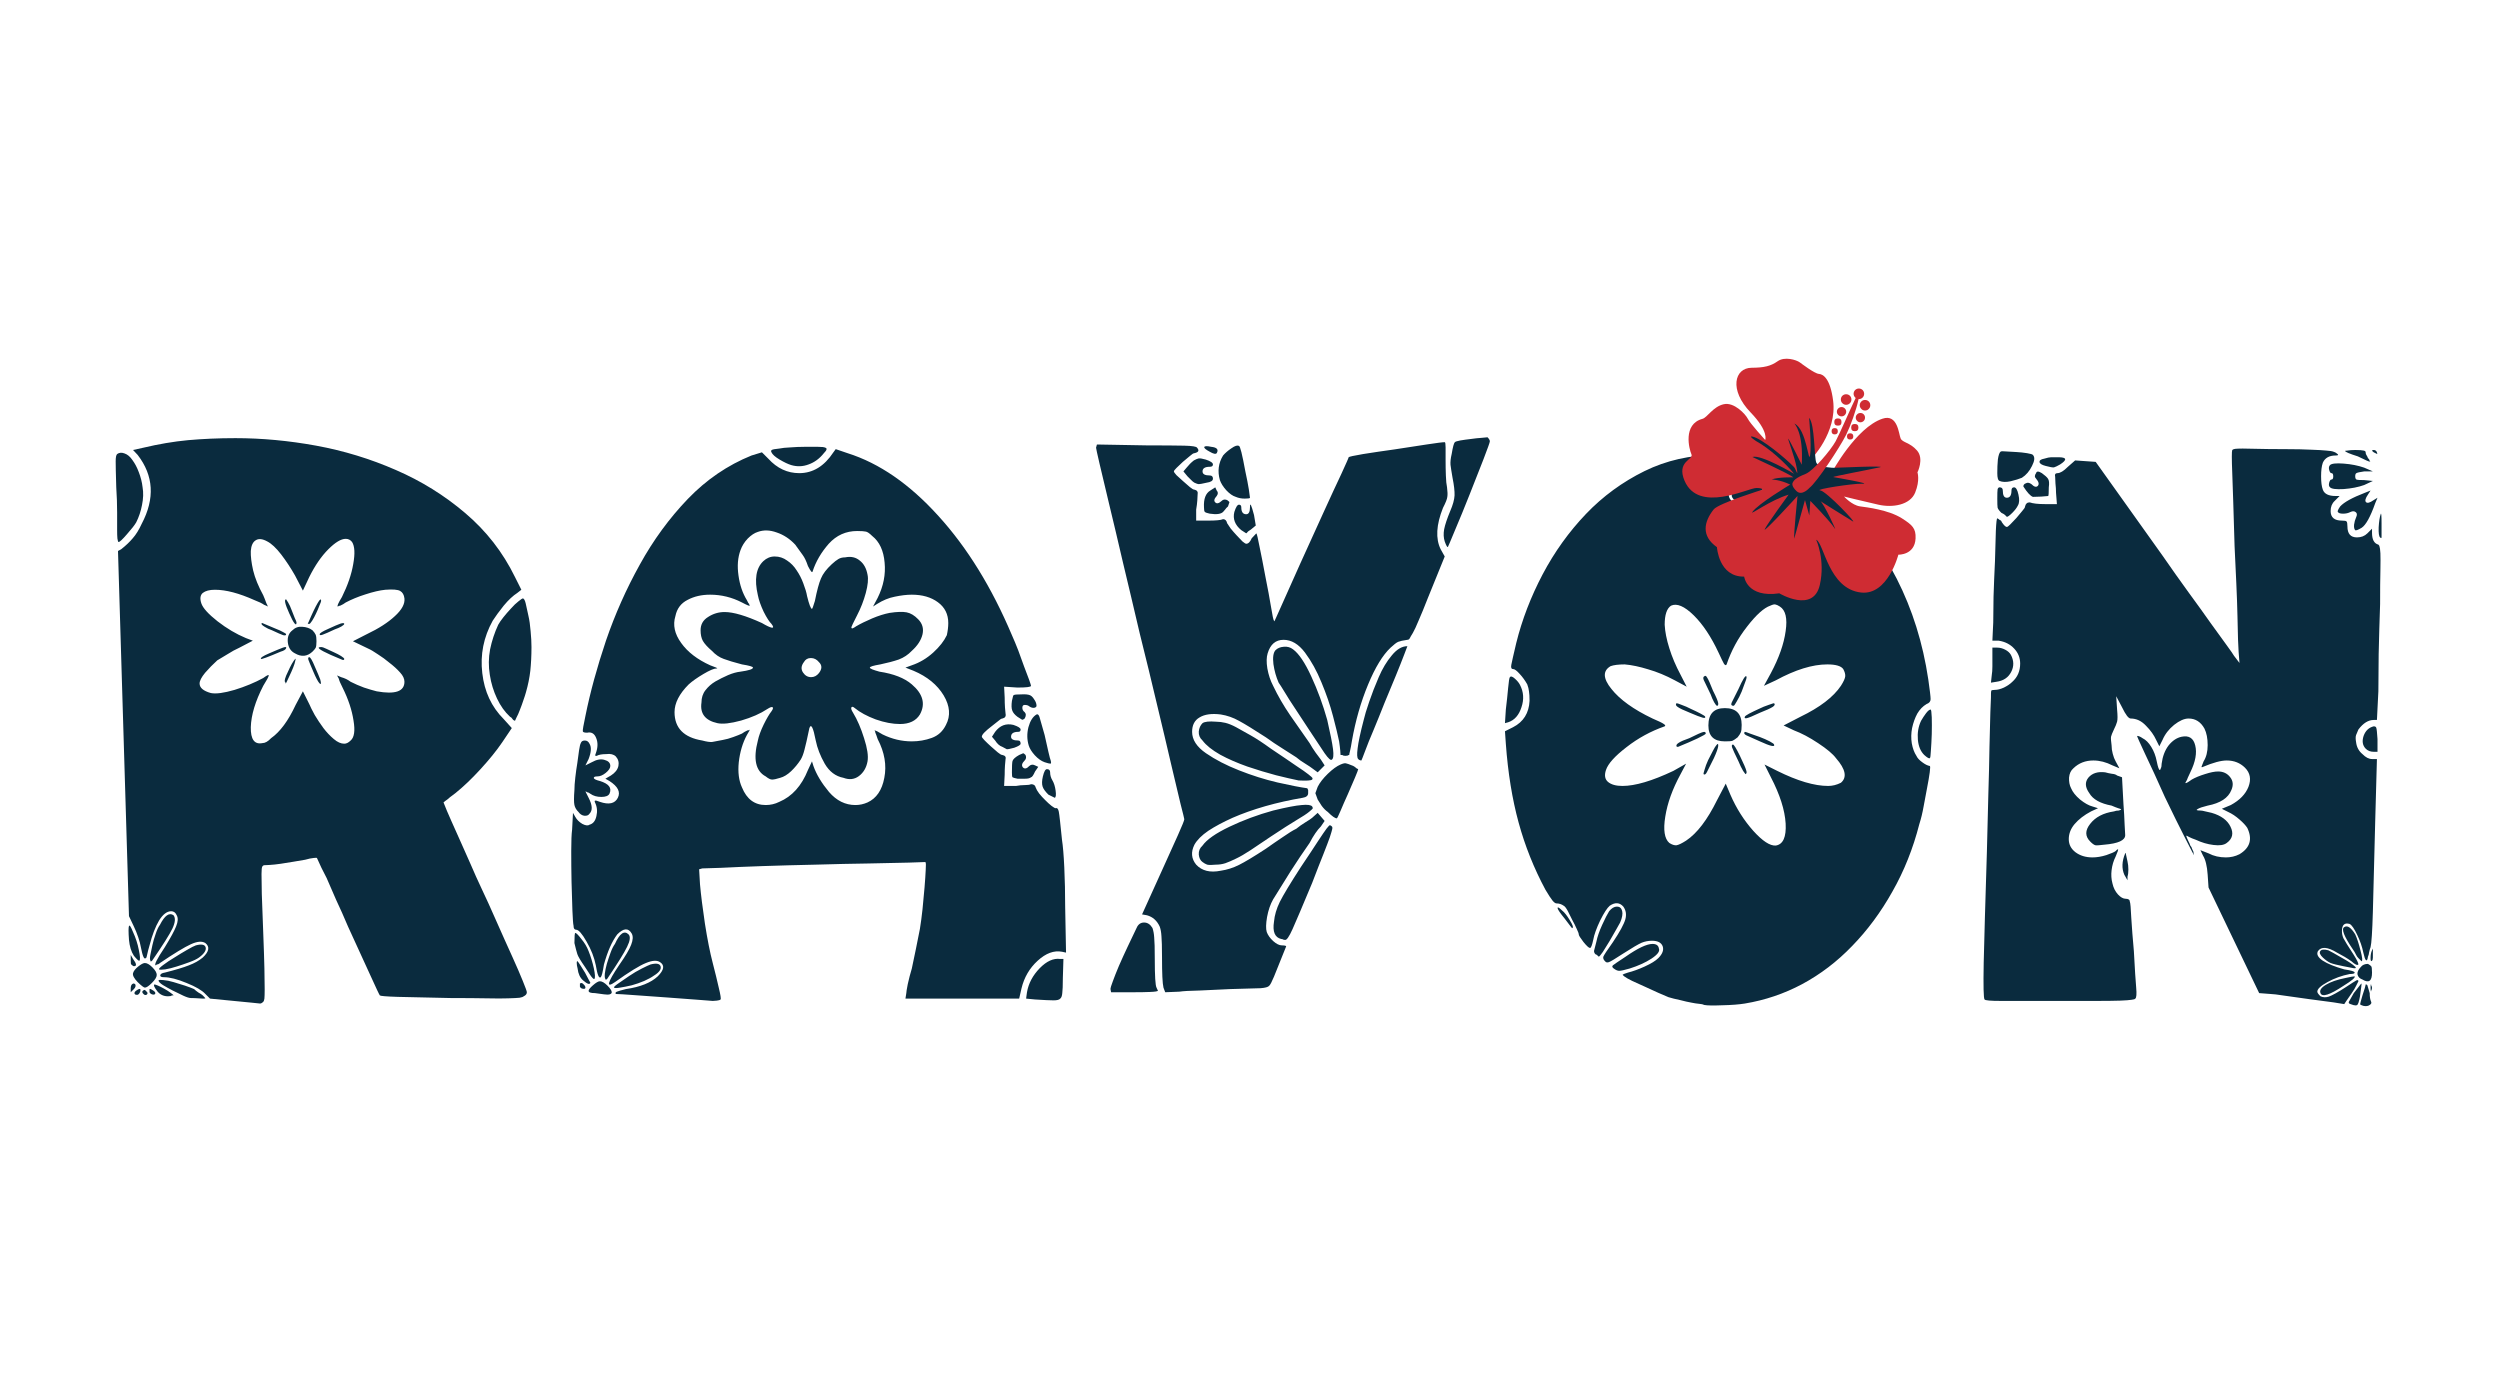 <?xml version="1.0" encoding="UTF-8"?> <svg xmlns="http://www.w3.org/2000/svg" xmlns:xlink="http://www.w3.org/1999/xlink" width="180" zoomAndPan="magnify" viewBox="0 0 135 75" height="100" preserveAspectRatio="xMidYMid meet" version="1.0"><defs><g></g><clipPath id="234c441eab"><path d="M 90.5 19.238 L 104 19.238 L 104 33 L 90.5 33 Z M 90.5 19.238 " clip-rule="nonzero"></path></clipPath></defs><g fill="#0a2b3e" fill-opacity="1"><g transform="translate(4.481, 53.972)"><g><path d="M 20.922 -7.328 C 21.117 -6.867 21.332 -6.395 21.562 -5.906 C 21.789 -5.426 22.004 -4.957 22.203 -4.5 C 22.41 -4.039 22.598 -3.617 22.766 -3.234 C 22.941 -2.848 23.086 -2.523 23.203 -2.266 C 23.422 -1.785 23.602 -1.363 23.75 -1 C 23.895 -0.645 23.969 -0.441 23.969 -0.391 C 23.969 -0.297 23.91 -0.223 23.797 -0.172 C 23.766 -0.141 23.691 -0.113 23.578 -0.094 C 23.461 -0.082 23.258 -0.07 22.969 -0.062 C 22.688 -0.051 22.301 -0.051 21.812 -0.062 C 21.332 -0.07 20.676 -0.078 19.844 -0.078 C 18.562 -0.109 17.613 -0.129 17 -0.141 C 16.383 -0.16 16.062 -0.188 16.031 -0.219 C 16.008 -0.238 15.832 -0.613 15.5 -1.344 C 15.164 -2.07 14.77 -2.938 14.312 -3.938 C 14.094 -4.457 13.879 -4.938 13.672 -5.375 C 13.473 -5.82 13.301 -6.219 13.156 -6.562 C 12.957 -6.938 12.785 -7.289 12.641 -7.625 C 12.641 -7.656 12.578 -7.66 12.453 -7.641 C 12.328 -7.629 12.176 -7.598 12 -7.547 C 11.832 -7.516 11.617 -7.477 11.359 -7.438 C 11.098 -7.395 10.867 -7.359 10.672 -7.328 C 10.441 -7.297 10.25 -7.273 10.094 -7.266 C 9.938 -7.254 9.832 -7.25 9.781 -7.25 C 9.75 -7.25 9.719 -7.227 9.688 -7.188 C 9.656 -7.145 9.641 -7.008 9.641 -6.781 C 9.641 -6.551 9.645 -6.191 9.656 -5.703 C 9.676 -5.211 9.703 -4.508 9.734 -3.594 C 9.766 -2.801 9.785 -2.16 9.797 -1.672 C 9.805 -1.18 9.812 -0.805 9.812 -0.547 C 9.812 -0.297 9.805 -0.129 9.797 -0.047 C 9.785 0.035 9.766 0.094 9.734 0.125 C 9.672 0.188 9.613 0.219 9.562 0.219 C 9.531 0.219 9.379 0.203 9.109 0.172 C 8.836 0.141 8.516 0.109 8.141 0.078 L 6.859 -0.047 L 6.609 -0.297 C 6.43 -0.492 6.094 -0.691 5.594 -0.891 C 5.094 -1.098 4.688 -1.203 4.375 -1.203 C 4.227 -1.203 4.16 -1.238 4.172 -1.312 C 4.191 -1.383 4.273 -1.43 4.422 -1.453 C 4.992 -1.598 5.426 -1.727 5.719 -1.844 C 6.02 -1.957 6.27 -2.098 6.469 -2.266 C 6.812 -2.586 6.859 -2.848 6.609 -3.047 C 6.43 -3.16 6.172 -3.141 5.828 -2.984 C 5.484 -2.828 4.926 -2.488 4.156 -1.969 C 4.102 -1.914 4.047 -1.891 3.984 -1.891 L 3.938 -1.844 C 3.82 -1.844 3.984 -2.172 4.422 -2.828 C 4.734 -3.336 4.938 -3.711 5.031 -3.953 C 5.133 -4.203 5.145 -4.398 5.062 -4.547 C 5 -4.691 4.898 -4.766 4.766 -4.766 C 4.535 -4.766 4.316 -4.598 4.109 -4.266 C 3.91 -3.93 3.738 -3.484 3.594 -2.922 C 3.539 -2.742 3.5 -2.582 3.469 -2.438 C 3.445 -2.301 3.422 -2.234 3.391 -2.234 C 3.305 -2.141 3.219 -2.336 3.125 -2.828 C 3.102 -2.973 3.055 -3.148 2.984 -3.359 C 2.91 -3.578 2.832 -3.77 2.75 -3.938 L 2.484 -4.5 L 1.891 -24.219 L 2.062 -24.312 C 2.312 -24.508 2.52 -24.707 2.688 -24.906 C 2.863 -25.102 3.023 -25.363 3.172 -25.688 C 3.891 -27.051 3.816 -28.289 2.953 -29.406 L 2.703 -29.672 L 3.266 -29.797 C 4.086 -29.992 4.891 -30.129 5.672 -30.203 C 6.461 -30.273 7.316 -30.312 8.234 -30.312 C 9.66 -30.312 11.113 -30.176 12.594 -29.906 C 14.082 -29.633 15.516 -29.195 16.891 -28.594 C 18.266 -28 19.516 -27.223 20.641 -26.266 C 21.773 -25.305 22.672 -24.156 23.328 -22.812 L 23.672 -22.125 L 23.453 -21.953 C 23.223 -21.805 22.977 -21.578 22.719 -21.266 C 22.469 -20.953 22.27 -20.68 22.125 -20.453 C 21.633 -19.566 21.445 -18.625 21.562 -17.625 C 21.676 -16.625 22.062 -15.797 22.719 -15.141 L 23.156 -14.656 L 22.641 -13.891 C 22.328 -13.43 21.93 -12.941 21.453 -12.422 C 20.984 -11.91 20.535 -11.484 20.109 -11.141 C 19.879 -10.973 19.734 -10.859 19.672 -10.797 C 19.586 -10.742 19.52 -10.691 19.469 -10.641 C 19.582 -10.348 19.723 -10.016 19.891 -9.641 C 20.035 -9.328 20.191 -8.977 20.359 -8.594 C 20.535 -8.207 20.723 -7.785 20.922 -7.328 Z M 2.875 -25.766 C 2.789 -25.617 2.625 -25.406 2.375 -25.125 C 2.133 -24.844 1.984 -24.703 1.922 -24.703 C 1.898 -24.703 1.879 -24.766 1.859 -24.891 C 1.848 -25.016 1.844 -25.164 1.844 -25.344 C 1.844 -25.539 1.844 -25.859 1.844 -26.297 C 1.844 -26.742 1.828 -27.195 1.797 -27.656 C 1.773 -28.395 1.766 -28.863 1.766 -29.062 C 1.766 -29.27 1.789 -29.398 1.844 -29.453 C 1.957 -29.535 2.094 -29.547 2.25 -29.484 C 2.406 -29.43 2.547 -29.312 2.672 -29.125 C 2.805 -28.945 2.922 -28.727 3.016 -28.469 C 3.117 -28.207 3.188 -27.938 3.219 -27.656 C 3.27 -27.363 3.258 -27.047 3.188 -26.703 C 3.125 -26.367 3.02 -26.055 2.875 -25.766 Z M 15.859 -16.641 C 16.859 -16.461 17.359 -16.633 17.359 -17.156 C 17.359 -17.32 17.281 -17.488 17.125 -17.656 C 16.969 -17.832 16.781 -18.004 16.562 -18.172 C 16.352 -18.348 16.141 -18.504 15.922 -18.641 C 15.711 -18.785 15.535 -18.891 15.391 -18.953 L 14.578 -19.344 L 15.312 -19.719 C 15.969 -20.031 16.477 -20.359 16.844 -20.703 C 17.219 -21.047 17.391 -21.363 17.359 -21.656 C 17.336 -21.852 17.258 -21.988 17.125 -22.062 C 17 -22.133 16.734 -22.156 16.328 -22.125 C 16.016 -22.094 15.656 -22.008 15.25 -21.875 C 14.852 -21.75 14.5 -21.602 14.188 -21.438 C 14.133 -21.406 14.086 -21.375 14.047 -21.344 C 14.004 -21.32 13.953 -21.297 13.891 -21.266 C 13.836 -21.266 13.797 -21.25 13.766 -21.219 C 13.703 -21.219 13.773 -21.391 13.984 -21.734 C 14.297 -22.367 14.5 -22.961 14.594 -23.516 C 14.695 -24.078 14.676 -24.473 14.531 -24.703 C 14.445 -24.816 14.332 -24.875 14.188 -24.875 C 13.938 -24.875 13.625 -24.688 13.25 -24.312 C 12.875 -23.938 12.531 -23.438 12.219 -22.812 L 11.875 -22.078 L 11.453 -22.891 C 11.223 -23.297 10.973 -23.676 10.703 -24.031 C 10.43 -24.383 10.18 -24.617 9.953 -24.734 C 9.691 -24.879 9.484 -24.898 9.328 -24.797 C 9.172 -24.703 9.082 -24.508 9.062 -24.219 C 9.051 -23.938 9.094 -23.586 9.188 -23.172 C 9.289 -22.754 9.473 -22.305 9.734 -21.828 C 9.785 -21.711 9.844 -21.566 9.906 -21.391 C 9.938 -21.336 9.961 -21.281 9.984 -21.219 C 9.93 -21.25 9.863 -21.281 9.781 -21.312 C 9.664 -21.395 9.492 -21.477 9.266 -21.562 C 8.43 -21.938 7.719 -22.125 7.125 -22.125 C 6.832 -22.125 6.613 -22.066 6.469 -21.953 C 6.332 -21.836 6.305 -21.648 6.391 -21.391 C 6.473 -21.141 6.766 -20.816 7.266 -20.422 C 7.766 -20.035 8.273 -19.734 8.797 -19.516 L 9.172 -19.375 L 8.453 -19 C 8.242 -18.906 8.023 -18.785 7.797 -18.641 C 7.566 -18.504 7.383 -18.395 7.25 -18.312 C 7.02 -18.102 6.801 -17.879 6.594 -17.641 C 6.395 -17.398 6.297 -17.207 6.297 -17.062 C 6.297 -16.832 6.5 -16.66 6.906 -16.547 C 7.188 -16.492 7.613 -16.551 8.188 -16.719 C 8.758 -16.895 9.273 -17.109 9.734 -17.359 C 9.93 -17.504 10.031 -17.551 10.031 -17.5 C 10.031 -17.438 9.93 -17.25 9.734 -16.938 C 9.305 -16.102 9.082 -15.359 9.062 -14.703 C 9.051 -14.047 9.258 -13.758 9.688 -13.844 C 9.832 -13.844 9.988 -13.93 10.156 -14.109 C 10.645 -14.453 11.086 -15.051 11.484 -15.906 L 11.875 -16.641 L 12.219 -15.953 C 12.281 -15.805 12.379 -15.609 12.516 -15.359 C 12.66 -15.117 12.816 -14.883 12.984 -14.656 C 13.16 -14.426 13.348 -14.227 13.547 -14.062 C 13.742 -13.895 13.93 -13.812 14.109 -13.812 C 14.223 -13.812 14.336 -13.867 14.453 -13.984 C 14.648 -14.148 14.703 -14.508 14.609 -15.062 C 14.523 -15.625 14.328 -16.219 14.016 -16.844 C 13.898 -17.07 13.832 -17.234 13.812 -17.328 C 13.781 -17.379 13.75 -17.438 13.719 -17.5 C 13.781 -17.469 13.852 -17.438 13.938 -17.406 C 14.133 -17.352 14.305 -17.27 14.453 -17.156 C 14.68 -17.039 14.922 -16.938 15.172 -16.844 C 15.43 -16.758 15.66 -16.691 15.859 -16.641 Z M 22.422 -20.234 C 22.484 -20.348 22.578 -20.484 22.703 -20.641 C 22.828 -20.797 22.961 -20.953 23.109 -21.109 C 23.254 -21.273 23.391 -21.406 23.516 -21.5 C 23.641 -21.602 23.719 -21.656 23.75 -21.656 C 23.812 -21.656 23.863 -21.566 23.906 -21.391 C 23.945 -21.223 23.992 -21.008 24.047 -20.75 C 24.109 -20.488 24.148 -20.203 24.172 -19.891 C 24.203 -19.578 24.219 -19.289 24.219 -19.031 C 24.219 -18.551 24.195 -18.125 24.156 -17.75 C 24.113 -17.375 24.035 -16.988 23.922 -16.594 C 23.891 -16.477 23.844 -16.332 23.781 -16.156 C 23.727 -15.988 23.664 -15.816 23.594 -15.641 C 23.531 -15.473 23.469 -15.332 23.406 -15.219 C 23.352 -15.102 23.328 -15.047 23.328 -15.047 L 23.234 -15.094 C 23.211 -15.125 23.191 -15.148 23.172 -15.172 C 23.16 -15.203 23.125 -15.234 23.062 -15.266 C 22.781 -15.523 22.547 -15.852 22.359 -16.25 C 22.172 -16.645 22.039 -17.07 21.969 -17.531 C 21.895 -17.988 21.898 -18.445 21.984 -18.906 C 22.078 -19.363 22.223 -19.805 22.422 -20.234 Z M 12.859 -21.516 C 12.859 -21.492 12.828 -21.41 12.766 -21.266 C 12.711 -21.117 12.648 -20.973 12.578 -20.828 C 12.516 -20.691 12.445 -20.566 12.375 -20.453 C 12.301 -20.336 12.25 -20.281 12.219 -20.281 C 12.133 -20.281 12.117 -20.305 12.172 -20.359 C 12.379 -20.848 12.547 -21.195 12.672 -21.406 C 12.797 -21.625 12.859 -21.66 12.859 -21.516 Z M 11.531 -20.359 C 11.531 -20.242 11.492 -20.227 11.422 -20.312 C 11.348 -20.406 11.254 -20.582 11.141 -20.844 C 10.91 -21.352 10.852 -21.609 10.969 -21.609 C 10.969 -21.609 11.004 -21.551 11.078 -21.438 C 11.148 -21.32 11.211 -21.188 11.266 -21.031 C 11.328 -20.875 11.383 -20.727 11.438 -20.594 C 11.5 -20.469 11.531 -20.391 11.531 -20.359 Z M 10.203 -19.938 C 10.055 -19.988 9.926 -20.051 9.812 -20.125 C 9.695 -20.195 9.641 -20.25 9.641 -20.281 C 9.641 -20.332 9.664 -20.344 9.719 -20.312 C 9.781 -20.289 10.016 -20.191 10.422 -20.016 C 10.566 -19.961 10.691 -19.906 10.797 -19.844 C 10.91 -19.789 10.969 -19.75 10.969 -19.719 C 10.969 -19.664 10.914 -19.648 10.812 -19.672 C 10.719 -19.703 10.516 -19.789 10.203 -19.938 Z M 13.25 -20.016 C 13.562 -20.16 13.781 -20.254 13.906 -20.297 C 14.039 -20.336 14.109 -20.332 14.109 -20.281 C 14.109 -20.25 14.055 -20.203 13.953 -20.141 C 13.859 -20.086 13.738 -20.035 13.594 -19.984 C 13.281 -19.836 13.066 -19.742 12.953 -19.703 C 12.836 -19.66 12.781 -19.664 12.781 -19.719 C 12.781 -19.781 12.938 -19.879 13.25 -20.016 Z M 12.609 -19.344 C 12.609 -19.164 12.594 -19.047 12.562 -18.984 C 12.531 -18.93 12.473 -18.863 12.391 -18.781 C 12.109 -18.52 11.797 -18.488 11.453 -18.688 C 11.223 -18.801 11.094 -19 11.062 -19.281 C 11.031 -19.57 11.113 -19.789 11.312 -19.938 C 11.457 -20.082 11.633 -20.145 11.844 -20.125 C 12.062 -20.113 12.242 -20.051 12.391 -19.938 C 12.473 -19.852 12.531 -19.773 12.562 -19.703 C 12.594 -19.629 12.609 -19.508 12.609 -19.344 Z M 12.859 -19.031 C 12.922 -19.031 13.016 -19 13.141 -18.938 C 13.266 -18.883 13.398 -18.82 13.547 -18.75 C 13.691 -18.688 13.82 -18.617 13.938 -18.547 C 14.051 -18.473 14.109 -18.422 14.109 -18.391 C 14.109 -18.336 14.07 -18.32 14 -18.344 C 13.926 -18.375 13.719 -18.461 13.375 -18.609 C 12.75 -18.891 12.578 -19.031 12.859 -19.031 Z M 10.797 -19 C 10.941 -19.051 11 -19.039 10.969 -18.969 C 10.945 -18.895 10.848 -18.832 10.672 -18.781 C 9.984 -18.488 9.629 -18.359 9.609 -18.391 C 9.578 -18.453 9.723 -18.551 10.047 -18.688 C 10.379 -18.832 10.629 -18.938 10.797 -19 Z M 12.219 -18.484 C 12.281 -18.484 12.379 -18.316 12.516 -17.984 C 12.66 -17.66 12.758 -17.426 12.812 -17.281 C 12.875 -17.051 12.859 -16.984 12.766 -17.078 C 12.68 -17.18 12.57 -17.391 12.438 -17.703 C 12.289 -18.047 12.203 -18.258 12.172 -18.344 C 12.148 -18.438 12.164 -18.484 12.219 -18.484 Z M 10.891 -17.188 C 10.891 -17.25 10.914 -17.348 10.969 -17.484 C 11.031 -17.629 11.098 -17.773 11.172 -17.922 C 11.242 -18.066 11.312 -18.188 11.375 -18.281 C 11.445 -18.383 11.484 -18.422 11.484 -18.391 C 11.484 -18.359 11.461 -18.27 11.422 -18.125 C 11.379 -17.988 11.32 -17.844 11.25 -17.688 C 11.176 -17.531 11.109 -17.383 11.047 -17.25 C 10.992 -17.125 10.957 -17.062 10.938 -17.062 L 10.938 -17.109 C 10.906 -17.16 10.891 -17.188 10.891 -17.188 Z M 3.734 -2.094 C 3.672 -2.039 3.641 -2.039 3.641 -2.094 C 3.609 -2.156 3.609 -2.266 3.641 -2.422 C 3.672 -2.578 3.707 -2.75 3.75 -2.938 C 3.789 -3.125 3.848 -3.32 3.922 -3.531 C 3.992 -3.75 4.07 -3.914 4.156 -4.031 C 4.414 -4.539 4.66 -4.711 4.891 -4.547 C 5.004 -4.398 4.984 -4.16 4.828 -3.828 C 4.672 -3.504 4.305 -2.926 3.734 -2.094 Z M 3.047 -2.094 C 3.016 -2.07 2.914 -2.16 2.75 -2.359 C 2.602 -2.586 2.516 -2.875 2.484 -3.219 C 2.453 -3.645 2.453 -3.895 2.484 -3.969 C 2.516 -4.039 2.586 -3.93 2.703 -3.641 C 2.848 -3.328 2.953 -3.004 3.016 -2.672 C 3.086 -2.348 3.098 -2.156 3.047 -2.094 Z M 6.266 -2.266 C 6.148 -2.18 5.977 -2.098 5.75 -2.016 C 5.52 -1.93 5.289 -1.852 5.062 -1.781 C 4.832 -1.707 4.625 -1.656 4.438 -1.625 C 4.25 -1.602 4.141 -1.602 4.109 -1.625 C 4.086 -1.656 4.16 -1.734 4.328 -1.859 C 4.504 -1.992 4.707 -2.129 4.938 -2.266 C 5.164 -2.41 5.391 -2.547 5.609 -2.672 C 5.836 -2.805 6 -2.891 6.094 -2.922 C 6.406 -3.004 6.582 -2.969 6.625 -2.812 C 6.664 -2.656 6.547 -2.473 6.266 -2.266 Z M 2.703 -2.188 C 2.898 -1.926 2.914 -1.797 2.75 -1.797 C 2.719 -1.797 2.672 -1.828 2.609 -1.891 C 2.586 -1.891 2.578 -1.973 2.578 -2.141 L 2.578 -2.406 Z M 2.703 -1.422 C 2.734 -1.535 2.828 -1.656 2.984 -1.781 C 3.141 -1.906 3.258 -1.969 3.344 -1.969 C 3.457 -1.969 3.594 -1.891 3.75 -1.734 C 3.906 -1.578 3.984 -1.441 3.984 -1.328 C 3.984 -1.211 3.895 -1.066 3.719 -0.891 C 3.551 -0.723 3.426 -0.641 3.344 -0.641 C 3.289 -0.641 3.16 -0.738 2.953 -0.938 C 2.754 -1.145 2.672 -1.305 2.703 -1.422 Z M 6 -0.562 C 6.062 -0.5 6.141 -0.438 6.234 -0.375 C 6.336 -0.32 6.414 -0.27 6.469 -0.219 C 6.562 -0.125 6.609 -0.07 6.609 -0.062 C 6.609 -0.051 6.562 -0.047 6.469 -0.047 C 6.414 -0.047 6.332 -0.051 6.219 -0.062 C 6.102 -0.07 5.973 -0.078 5.828 -0.078 C 5.742 -0.078 5.609 -0.117 5.422 -0.203 C 5.234 -0.297 5.039 -0.391 4.844 -0.484 C 4.645 -0.586 4.469 -0.688 4.312 -0.781 C 4.156 -0.883 4.078 -0.969 4.078 -1.031 C 4.098 -1.062 4.188 -1.066 4.344 -1.047 C 4.508 -1.035 4.691 -1 4.891 -0.938 C 5.086 -0.883 5.289 -0.82 5.5 -0.75 C 5.719 -0.676 5.883 -0.613 6 -0.562 Z M 2.828 -0.812 C 2.859 -0.727 2.832 -0.645 2.75 -0.562 L 2.578 -0.391 L 2.578 -0.594 C 2.578 -0.707 2.602 -0.785 2.656 -0.828 C 2.719 -0.879 2.773 -0.875 2.828 -0.812 Z M 3.859 -0.812 C 3.891 -0.812 3.953 -0.789 4.047 -0.75 C 4.148 -0.707 4.266 -0.648 4.391 -0.578 C 4.523 -0.504 4.641 -0.43 4.734 -0.359 C 4.836 -0.285 4.891 -0.238 4.891 -0.219 C 4.859 -0.219 4.828 -0.219 4.797 -0.219 C 4.773 -0.188 4.707 -0.172 4.594 -0.172 C 4.363 -0.172 4.176 -0.254 4.031 -0.422 C 3.852 -0.648 3.797 -0.781 3.859 -0.812 Z M 2.781 -0.344 C 2.781 -0.395 2.82 -0.445 2.906 -0.5 C 3 -0.562 3.062 -0.582 3.094 -0.562 C 3.113 -0.5 3.102 -0.43 3.062 -0.359 C 3.02 -0.285 2.973 -0.25 2.922 -0.25 C 2.828 -0.25 2.781 -0.281 2.781 -0.344 Z M 3.594 -0.562 C 3.625 -0.582 3.68 -0.562 3.766 -0.5 C 3.859 -0.445 3.906 -0.395 3.906 -0.344 C 3.906 -0.281 3.859 -0.254 3.766 -0.266 C 3.68 -0.285 3.625 -0.328 3.594 -0.391 Z M 3.344 -0.516 C 3.344 -0.516 3.383 -0.473 3.469 -0.391 C 3.5 -0.328 3.484 -0.281 3.422 -0.25 C 3.367 -0.227 3.316 -0.242 3.266 -0.297 C 3.203 -0.359 3.188 -0.41 3.219 -0.453 C 3.25 -0.492 3.289 -0.516 3.344 -0.516 Z M 3.344 -0.516 "></path></g></g></g><g fill="#0a2b3e" fill-opacity="1"><g transform="translate(29.691, 53.972)"><g><path d="M 13.031 -28.859 C 12.863 -28.91 12.656 -29.008 12.406 -29.156 C 12.164 -29.301 12.02 -29.43 11.969 -29.547 C 11.938 -29.598 11.941 -29.641 11.984 -29.672 C 12.023 -29.703 12.16 -29.727 12.391 -29.75 C 12.535 -29.781 12.734 -29.801 12.984 -29.812 C 13.242 -29.832 13.504 -29.844 13.766 -29.844 C 14.023 -29.844 14.258 -29.844 14.469 -29.844 C 14.688 -29.844 14.82 -29.828 14.875 -29.797 C 14.988 -29.766 14.961 -29.664 14.797 -29.5 C 14.566 -29.207 14.289 -29.004 13.969 -28.891 C 13.656 -28.773 13.344 -28.766 13.031 -28.859 Z M 27.656 -2.578 C 27.227 -2.66 26.789 -2.5 26.344 -2.094 C 25.906 -1.695 25.613 -1.195 25.469 -0.594 L 25.344 -0.047 L 19.203 -0.047 L 19.25 -0.344 C 19.25 -0.395 19.273 -0.555 19.328 -0.828 C 19.391 -1.109 19.461 -1.391 19.547 -1.672 C 19.609 -1.953 19.68 -2.301 19.766 -2.719 C 19.848 -3.133 19.922 -3.5 19.984 -3.812 C 20.035 -4.125 20.082 -4.477 20.125 -4.875 C 20.164 -5.281 20.203 -5.672 20.234 -6.047 C 20.266 -6.422 20.285 -6.734 20.297 -6.984 C 20.316 -7.242 20.312 -7.391 20.281 -7.422 C 20.281 -7.422 19.984 -7.41 19.391 -7.391 C 18.805 -7.379 18.078 -7.363 17.203 -7.344 C 16.336 -7.332 15.391 -7.312 14.359 -7.281 C 13.328 -7.258 12.367 -7.234 11.484 -7.203 C 10.598 -7.172 9.848 -7.141 9.234 -7.109 C 8.617 -7.086 8.285 -7.078 8.234 -7.078 L 8.062 -7.031 L 8.109 -6.219 C 8.16 -5.645 8.25 -4.938 8.375 -4.094 C 8.508 -3.25 8.648 -2.539 8.797 -1.969 C 8.93 -1.457 9.039 -1.008 9.125 -0.625 C 9.219 -0.238 9.25 -0.031 9.219 0 C 9.188 0.031 9.117 0.051 9.016 0.062 C 8.922 0.07 8.848 0.078 8.797 0.078 C 8.766 0.078 8.5 0.055 8 0.016 C 7.5 -0.023 6.941 -0.066 6.328 -0.109 C 5.711 -0.148 5.129 -0.191 4.578 -0.234 C 4.035 -0.273 3.695 -0.297 3.562 -0.297 C 3.531 -0.359 3.551 -0.398 3.625 -0.422 C 3.695 -0.453 3.859 -0.5 4.109 -0.562 C 4.891 -0.676 5.461 -0.906 5.828 -1.25 C 6.172 -1.594 6.211 -1.848 5.953 -2.016 C 5.785 -2.129 5.531 -2.113 5.188 -1.969 C 4.844 -1.832 4.285 -1.488 3.516 -0.938 C 3.023 -0.594 3.098 -0.895 3.734 -1.844 C 4.078 -2.332 4.297 -2.703 4.391 -2.953 C 4.492 -3.211 4.504 -3.414 4.422 -3.562 C 4.242 -3.875 3.984 -3.859 3.641 -3.516 C 3.359 -3.141 3.117 -2.598 2.922 -1.891 C 2.859 -1.484 2.801 -1.254 2.75 -1.203 C 2.656 -1.117 2.566 -1.332 2.484 -1.844 C 2.398 -2.27 2.234 -2.695 1.984 -3.125 C 1.742 -3.551 1.555 -3.766 1.422 -3.766 C 1.328 -3.766 1.281 -3.836 1.281 -3.984 C 1.258 -4.066 1.238 -4.344 1.219 -4.812 C 1.207 -5.289 1.191 -5.805 1.172 -6.359 C 1.16 -6.922 1.156 -7.473 1.156 -8.016 C 1.156 -8.555 1.172 -8.941 1.203 -9.172 L 1.25 -10.078 L 1.375 -9.859 C 1.457 -9.711 1.582 -9.586 1.75 -9.484 C 1.926 -9.391 2.055 -9.375 2.141 -9.438 C 2.336 -9.488 2.461 -9.645 2.516 -9.906 C 2.578 -10.164 2.551 -10.41 2.438 -10.641 C 2.414 -10.691 2.414 -10.723 2.438 -10.734 C 2.469 -10.754 2.555 -10.734 2.703 -10.672 C 3.191 -10.504 3.516 -10.578 3.672 -10.891 C 3.828 -11.203 3.676 -11.504 3.219 -11.797 L 3 -11.922 L 3.297 -12.094 C 3.523 -12.238 3.66 -12.41 3.703 -12.609 C 3.742 -12.805 3.695 -12.977 3.562 -13.125 C 3.445 -13.238 3.273 -13.281 3.047 -13.25 C 2.816 -13.25 2.645 -13.219 2.531 -13.156 C 2.445 -13.133 2.43 -13.18 2.484 -13.297 C 2.598 -13.609 2.602 -13.883 2.5 -14.125 C 2.406 -14.363 2.242 -14.457 2.016 -14.406 C 1.867 -14.406 1.789 -14.43 1.781 -14.484 C 1.77 -14.547 1.816 -14.82 1.922 -15.312 C 2.18 -16.594 2.551 -17.945 3.031 -19.375 C 3.52 -20.801 4.129 -22.172 4.859 -23.484 C 5.586 -24.805 6.453 -25.988 7.453 -27.031 C 8.453 -28.07 9.598 -28.852 10.891 -29.375 L 11.453 -29.547 L 11.797 -29.203 C 12.273 -28.68 12.832 -28.422 13.469 -28.422 C 14.207 -28.422 14.82 -28.797 15.312 -29.547 L 15.438 -29.719 L 16.078 -29.5 C 17.797 -28.957 19.43 -27.828 20.984 -26.109 C 22.547 -24.391 23.867 -22.242 24.953 -19.672 C 25.066 -19.422 25.18 -19.145 25.297 -18.844 C 25.41 -18.539 25.516 -18.254 25.609 -17.984 C 25.711 -17.711 25.801 -17.477 25.875 -17.281 C 25.945 -17.082 25.984 -16.969 25.984 -16.938 C 25.984 -16.875 25.738 -16.844 25.25 -16.844 L 24.531 -16.891 L 24.562 -16.297 C 24.562 -16.117 24.566 -15.941 24.578 -15.766 C 24.598 -15.598 24.609 -15.488 24.609 -15.438 C 24.641 -15.289 24.582 -15.203 24.438 -15.172 C 24.383 -15.172 24.301 -15.117 24.188 -15.016 C 24.07 -14.922 23.945 -14.82 23.812 -14.719 C 23.688 -14.625 23.57 -14.523 23.469 -14.422 C 23.375 -14.328 23.328 -14.25 23.328 -14.188 C 23.328 -14.164 23.375 -14.102 23.469 -14 C 23.57 -13.895 23.688 -13.785 23.812 -13.672 C 23.945 -13.555 24.07 -13.445 24.188 -13.344 C 24.301 -13.25 24.383 -13.203 24.438 -13.203 C 24.582 -13.172 24.641 -13.098 24.609 -12.984 C 24.609 -12.93 24.598 -12.816 24.578 -12.641 C 24.566 -12.473 24.562 -12.305 24.562 -12.141 L 24.531 -11.531 L 25.172 -11.531 C 25.336 -11.562 25.5 -11.578 25.656 -11.578 C 25.812 -11.578 25.922 -11.594 25.984 -11.625 C 26.129 -11.625 26.211 -11.566 26.234 -11.453 C 26.266 -11.359 26.328 -11.25 26.422 -11.125 C 26.523 -11 26.633 -10.879 26.75 -10.766 C 26.863 -10.648 26.977 -10.547 27.094 -10.453 C 27.207 -10.367 27.281 -10.328 27.312 -10.328 C 27.395 -10.359 27.453 -10.297 27.484 -10.141 C 27.516 -9.984 27.57 -9.477 27.656 -8.625 C 27.707 -8.301 27.75 -7.801 27.781 -7.125 C 27.812 -6.457 27.828 -5.754 27.828 -5.016 L 27.875 -2.531 Z M 19.203 -17.922 L 19.547 -18.047 C 19.973 -18.191 20.359 -18.422 20.703 -18.734 C 21.047 -19.047 21.289 -19.359 21.438 -19.672 C 21.488 -19.898 21.516 -20.117 21.516 -20.328 C 21.516 -20.805 21.328 -21.18 20.953 -21.453 C 20.586 -21.723 20.117 -21.859 19.547 -21.859 C 19.266 -21.859 18.957 -21.82 18.625 -21.75 C 18.301 -21.688 17.984 -21.555 17.672 -21.359 L 17.453 -21.219 L 17.703 -21.688 C 18.016 -22.32 18.141 -22.957 18.078 -23.594 C 18.023 -24.238 17.801 -24.719 17.406 -25.031 C 17.258 -25.176 17.145 -25.254 17.062 -25.266 C 16.977 -25.285 16.82 -25.297 16.594 -25.297 C 15.988 -25.297 15.477 -25.066 15.062 -24.609 C 14.656 -24.148 14.363 -23.648 14.188 -23.109 C 14.164 -23.023 14.082 -23.125 13.938 -23.406 C 13.852 -23.664 13.758 -23.863 13.656 -24 C 13.551 -24.145 13.414 -24.332 13.25 -24.562 C 12.957 -24.875 12.625 -25.094 12.25 -25.219 C 11.883 -25.352 11.547 -25.363 11.234 -25.25 C 11.055 -25.195 10.875 -25.078 10.688 -24.891 C 10.508 -24.703 10.379 -24.492 10.297 -24.266 C 10.148 -23.867 10.113 -23.41 10.188 -22.891 C 10.258 -22.379 10.41 -21.938 10.641 -21.562 C 10.691 -21.445 10.734 -21.379 10.766 -21.359 C 10.766 -21.328 10.773 -21.297 10.797 -21.266 C 10.797 -21.234 10.656 -21.289 10.375 -21.438 C 9.832 -21.719 9.258 -21.859 8.656 -21.859 C 8.195 -21.859 7.789 -21.766 7.438 -21.578 C 7.082 -21.398 6.863 -21.109 6.781 -20.703 C 6.633 -20.223 6.738 -19.738 7.094 -19.25 C 7.445 -18.758 7.969 -18.359 8.656 -18.047 C 8.801 -17.992 8.91 -17.953 8.984 -17.922 C 9.055 -17.891 9.062 -17.875 9 -17.875 C 8.863 -17.875 8.629 -17.773 8.297 -17.578 C 7.961 -17.379 7.695 -17.191 7.5 -17.016 C 6.988 -16.504 6.734 -16.004 6.734 -15.516 C 6.734 -14.66 7.234 -14.148 8.234 -13.984 C 8.461 -13.922 8.641 -13.895 8.766 -13.906 C 8.891 -13.926 9.082 -13.961 9.344 -14.016 C 9.52 -14.047 9.707 -14.098 9.906 -14.172 C 10.102 -14.242 10.258 -14.305 10.375 -14.359 C 10.457 -14.422 10.555 -14.477 10.672 -14.531 C 10.734 -14.531 10.773 -14.547 10.797 -14.578 C 10.797 -14.547 10.742 -14.445 10.641 -14.281 C 10.41 -13.852 10.266 -13.363 10.203 -12.812 C 10.148 -12.27 10.207 -11.816 10.375 -11.453 C 10.633 -10.816 11.062 -10.5 11.656 -10.5 C 11.914 -10.5 12.16 -10.555 12.391 -10.672 C 13.078 -10.961 13.594 -11.535 13.938 -12.391 L 14.156 -12.859 L 14.234 -12.609 C 14.398 -12.148 14.68 -11.68 15.078 -11.203 C 15.484 -10.734 15.957 -10.5 16.5 -10.5 C 16.727 -10.5 16.945 -10.547 17.156 -10.641 C 17.633 -10.859 17.938 -11.301 18.062 -11.969 C 18.195 -12.645 18.078 -13.344 17.703 -14.062 C 17.648 -14.227 17.609 -14.344 17.578 -14.406 C 17.578 -14.457 17.562 -14.5 17.531 -14.531 C 17.594 -14.531 17.738 -14.457 17.969 -14.312 C 18.477 -14.062 19.004 -13.938 19.547 -13.938 C 19.922 -13.938 20.281 -14 20.625 -14.125 C 20.969 -14.25 21.223 -14.484 21.391 -14.828 C 21.648 -15.316 21.609 -15.848 21.266 -16.422 C 20.922 -16.992 20.379 -17.438 19.641 -17.75 Z M 19.891 -20.531 C 20.117 -20.301 20.195 -20.031 20.125 -19.719 C 20.051 -19.406 19.859 -19.109 19.547 -18.828 C 19.348 -18.617 19.113 -18.461 18.844 -18.359 C 18.57 -18.266 18.238 -18.176 17.844 -18.094 C 17.469 -18.031 17.281 -17.973 17.281 -17.922 C 17.281 -17.867 17.453 -17.797 17.797 -17.703 C 18.566 -17.586 19.148 -17.359 19.547 -17.016 C 20.148 -16.504 20.297 -15.961 19.984 -15.391 C 19.773 -15.047 19.414 -14.875 18.906 -14.875 C 18.508 -14.875 18.07 -14.957 17.594 -15.125 C 17.125 -15.301 16.75 -15.504 16.469 -15.734 C 16.375 -15.816 16.312 -15.828 16.281 -15.766 C 16.258 -15.711 16.289 -15.617 16.375 -15.484 C 16.602 -15.109 16.801 -14.648 16.969 -14.109 C 17.145 -13.566 17.207 -13.148 17.156 -12.859 C 17.094 -12.516 16.938 -12.25 16.688 -12.062 C 16.445 -11.883 16.172 -11.852 15.859 -11.969 C 15.43 -12.051 15.094 -12.305 14.844 -12.734 C 14.602 -13.16 14.441 -13.578 14.359 -13.984 C 14.223 -14.691 14.109 -14.914 14.016 -14.656 C 13.898 -14.094 13.812 -13.703 13.75 -13.484 C 13.695 -13.266 13.629 -13.086 13.547 -12.953 C 13.398 -12.723 13.227 -12.516 13.031 -12.328 C 12.832 -12.141 12.633 -12.02 12.438 -11.969 C 12.238 -11.906 12.094 -11.875 12 -11.875 C 11.914 -11.875 11.801 -11.93 11.656 -12.047 C 11.113 -12.336 10.973 -12.984 11.234 -13.984 C 11.285 -14.234 11.391 -14.52 11.547 -14.844 C 11.711 -15.176 11.852 -15.414 11.969 -15.562 C 12.051 -15.676 12.07 -15.75 12.031 -15.781 C 11.988 -15.812 11.895 -15.781 11.75 -15.688 C 11.375 -15.438 10.898 -15.227 10.328 -15.062 C 9.754 -14.906 9.328 -14.859 9.047 -14.922 C 8.391 -15.066 8.102 -15.438 8.188 -16.031 C 8.188 -16.289 8.258 -16.516 8.406 -16.703 C 8.551 -16.891 8.727 -17.047 8.938 -17.172 C 9.156 -17.297 9.383 -17.41 9.625 -17.516 C 9.863 -17.617 10.086 -17.68 10.297 -17.703 C 10.742 -17.766 10.969 -17.836 10.969 -17.922 C 10.969 -17.973 10.77 -18.031 10.375 -18.094 C 9.945 -18.207 9.617 -18.305 9.391 -18.391 C 9.16 -18.473 8.945 -18.617 8.75 -18.828 C 8.52 -19.023 8.359 -19.203 8.266 -19.359 C 8.18 -19.516 8.141 -19.707 8.141 -19.938 C 8.141 -20.25 8.273 -20.488 8.547 -20.656 C 8.816 -20.832 9.113 -20.922 9.438 -20.922 C 9.914 -20.922 10.586 -20.723 11.453 -20.328 C 11.703 -20.18 11.879 -20.098 11.984 -20.078 C 12.086 -20.066 12.082 -20.133 11.969 -20.281 C 11.852 -20.395 11.711 -20.613 11.547 -20.938 C 11.391 -21.27 11.285 -21.566 11.234 -21.828 C 11.035 -22.68 11.133 -23.297 11.531 -23.672 C 11.707 -23.836 11.91 -23.922 12.141 -23.922 C 12.391 -23.922 12.613 -23.848 12.812 -23.703 C 13.02 -23.566 13.191 -23.391 13.328 -23.172 C 13.473 -22.961 13.594 -22.727 13.688 -22.469 C 13.789 -22.207 13.859 -21.977 13.891 -21.781 C 14.004 -21.32 14.094 -21.094 14.156 -21.094 C 14.176 -21.094 14.227 -21.234 14.312 -21.516 C 14.426 -22.086 14.535 -22.492 14.641 -22.734 C 14.742 -22.984 14.938 -23.238 15.219 -23.5 C 15.363 -23.633 15.484 -23.727 15.578 -23.781 C 15.68 -23.844 15.805 -23.875 15.953 -23.875 C 16.266 -23.938 16.523 -23.879 16.734 -23.703 C 16.953 -23.535 17.094 -23.281 17.156 -22.938 C 17.207 -22.707 17.176 -22.379 17.062 -21.953 C 16.945 -21.523 16.789 -21.125 16.594 -20.75 C 16.508 -20.582 16.43 -20.426 16.359 -20.281 C 16.285 -20.133 16.266 -20.062 16.297 -20.062 C 16.297 -20.008 16.379 -20.039 16.547 -20.156 C 16.773 -20.289 17.062 -20.43 17.406 -20.578 C 17.75 -20.723 18.062 -20.82 18.344 -20.875 C 18.75 -20.938 19.055 -20.945 19.266 -20.906 C 19.484 -20.863 19.691 -20.738 19.891 -20.531 Z M 14.531 -17.625 C 14.707 -17.852 14.707 -18.051 14.531 -18.219 C 14.414 -18.363 14.27 -18.438 14.094 -18.438 C 13.926 -18.438 13.801 -18.363 13.719 -18.219 C 13.57 -18.02 13.555 -17.832 13.672 -17.656 C 13.785 -17.488 13.93 -17.406 14.109 -17.406 C 14.273 -17.406 14.414 -17.477 14.531 -17.625 Z M 25.25 -16.469 C 25.539 -16.488 25.742 -16.484 25.859 -16.453 C 25.973 -16.43 26.07 -16.348 26.156 -16.203 C 26.238 -16.086 26.281 -15.973 26.281 -15.859 C 26.281 -15.805 26.238 -15.77 26.156 -15.75 C 26.07 -15.738 25.984 -15.766 25.891 -15.828 C 25.836 -15.879 25.754 -15.906 25.641 -15.906 C 25.555 -15.906 25.516 -15.852 25.516 -15.75 C 25.516 -15.656 25.555 -15.578 25.641 -15.516 C 25.723 -15.43 25.723 -15.316 25.641 -15.172 C 25.578 -15.117 25.531 -15.098 25.5 -15.109 C 25.477 -15.129 25.395 -15.18 25.25 -15.266 C 25.102 -15.379 25.008 -15.492 24.969 -15.609 C 24.926 -15.723 24.922 -15.895 24.953 -16.125 C 24.984 -16.258 25.004 -16.348 25.016 -16.391 C 25.023 -16.441 25.102 -16.469 25.25 -16.469 Z M 25.859 -13.719 C 25.766 -14.031 25.758 -14.359 25.844 -14.703 C 25.938 -15.047 26.082 -15.273 26.281 -15.391 C 26.344 -15.422 26.395 -15.379 26.438 -15.266 C 26.477 -15.148 26.57 -14.82 26.719 -14.281 C 26.801 -13.938 26.867 -13.633 26.922 -13.375 C 26.984 -13.113 27.023 -12.957 27.047 -12.906 C 27.078 -12.789 27.07 -12.734 27.031 -12.734 C 26.988 -12.734 26.883 -12.758 26.719 -12.812 C 26.539 -12.875 26.363 -13 26.188 -13.188 C 26.02 -13.375 25.91 -13.551 25.859 -13.719 Z M 25.297 -14.453 C 25.035 -14.453 24.906 -14.363 24.906 -14.188 C 24.906 -14.051 25.035 -13.984 25.297 -13.984 C 25.379 -13.984 25.422 -13.926 25.422 -13.812 C 25.422 -13.75 25.305 -13.676 25.078 -13.594 C 24.848 -13.531 24.711 -13.504 24.672 -13.516 C 24.629 -13.535 24.551 -13.578 24.438 -13.641 C 24.289 -13.691 24.16 -13.805 24.047 -13.984 L 23.875 -14.188 L 24.047 -14.453 C 24.305 -14.797 24.633 -14.922 25.031 -14.828 C 25.289 -14.742 25.422 -14.66 25.422 -14.578 C 25.422 -14.492 25.379 -14.453 25.297 -14.453 Z M 2.141 -10.031 C 2.086 -9.945 1.992 -9.91 1.859 -9.922 C 1.734 -9.941 1.629 -10.008 1.547 -10.125 C 1.43 -10.238 1.359 -10.363 1.328 -10.5 C 1.297 -10.645 1.297 -10.914 1.328 -11.312 C 1.328 -11.488 1.344 -11.711 1.375 -11.984 C 1.406 -12.254 1.441 -12.516 1.484 -12.766 C 1.523 -13.023 1.555 -13.254 1.578 -13.453 C 1.609 -13.66 1.641 -13.789 1.672 -13.844 C 1.703 -13.938 1.773 -13.984 1.891 -13.984 C 2.004 -13.984 2.086 -13.926 2.141 -13.812 C 2.254 -13.633 2.238 -13.359 2.094 -12.984 L 1.922 -12.641 L 2.266 -12.812 C 2.523 -12.957 2.754 -13 2.953 -12.938 C 3.16 -12.883 3.266 -12.773 3.266 -12.609 C 3.266 -12.492 3.18 -12.367 3.016 -12.234 C 2.859 -12.109 2.711 -12.047 2.578 -12.047 C 2.43 -12.047 2.363 -12.016 2.375 -11.953 C 2.395 -11.898 2.504 -11.848 2.703 -11.797 C 3.191 -11.648 3.363 -11.422 3.219 -11.109 C 3.156 -10.992 3.008 -10.938 2.781 -10.938 C 2.551 -10.938 2.352 -10.992 2.188 -11.109 C 2.125 -11.16 2.066 -11.188 2.016 -11.188 C 1.984 -11.219 1.953 -11.234 1.922 -11.234 L 2.094 -10.891 C 2.301 -10.492 2.316 -10.207 2.141 -10.031 Z M 25.25 -11.922 C 25.102 -11.953 25.016 -11.977 24.984 -12 C 24.961 -12.031 24.953 -12.117 24.953 -12.266 C 24.953 -12.578 24.961 -12.781 24.984 -12.875 C 25.016 -12.977 25.133 -13.086 25.344 -13.203 C 25.477 -13.266 25.551 -13.297 25.562 -13.297 C 25.582 -13.297 25.625 -13.266 25.688 -13.203 C 25.738 -13.086 25.723 -12.988 25.641 -12.906 C 25.492 -12.758 25.461 -12.633 25.547 -12.531 C 25.641 -12.438 25.754 -12.461 25.891 -12.609 C 25.984 -12.691 26.086 -12.703 26.203 -12.641 L 26.375 -12.562 L 26.203 -12.312 C 26.109 -12.102 26.035 -12 25.984 -12 C 25.922 -11.945 25.816 -11.922 25.672 -11.922 C 25.535 -11.922 25.395 -11.922 25.25 -11.922 Z M 26.844 -12.438 C 26.957 -12.438 27.016 -12.379 27.016 -12.266 C 27.016 -12.117 27.055 -11.973 27.141 -11.828 C 27.223 -11.691 27.281 -11.508 27.312 -11.281 C 27.344 -11.051 27.328 -10.922 27.266 -10.891 C 27.266 -10.891 27.148 -10.945 26.922 -11.062 C 26.754 -11.227 26.648 -11.375 26.609 -11.5 C 26.566 -11.633 26.57 -11.816 26.625 -12.047 C 26.688 -12.305 26.758 -12.438 26.844 -12.438 Z M 2.406 -1.109 C 2.375 -1.086 2.312 -1.141 2.219 -1.266 C 2.133 -1.391 2.023 -1.555 1.891 -1.766 C 1.66 -2.098 1.523 -2.328 1.484 -2.453 C 1.441 -2.586 1.391 -2.785 1.328 -3.047 C 1.328 -3.41 1.344 -3.594 1.375 -3.594 C 1.426 -3.594 1.535 -3.484 1.703 -3.266 C 1.879 -3.055 2.008 -2.836 2.094 -2.609 C 2.207 -2.328 2.301 -2.02 2.375 -1.688 C 2.445 -1.363 2.457 -1.172 2.406 -1.109 Z M 3.094 -1.109 C 3.031 -1.055 3 -1.055 3 -1.109 C 2.969 -1.141 2.957 -1.234 2.969 -1.391 C 2.988 -1.547 3.023 -1.723 3.078 -1.922 C 3.141 -2.129 3.207 -2.332 3.281 -2.531 C 3.352 -2.727 3.43 -2.883 3.516 -3 C 3.773 -3.57 4.02 -3.742 4.25 -3.516 C 4.363 -3.398 4.336 -3.176 4.172 -2.844 C 4.016 -2.52 3.656 -1.941 3.094 -1.109 Z M 25.766 -0.391 C 25.848 -0.867 26.078 -1.301 26.453 -1.688 C 26.828 -2.07 27.195 -2.238 27.562 -2.188 L 27.734 -2.188 L 27.703 -1.156 C 27.703 -0.758 27.691 -0.488 27.672 -0.344 C 27.66 -0.195 27.625 -0.098 27.562 -0.047 C 27.508 0.016 27.391 0.047 27.203 0.047 C 27.016 0.047 26.68 0.031 26.203 0 L 25.719 -0.047 Z M 2.188 -0.906 C 2.156 -0.789 2.023 -0.832 1.797 -1.031 C 1.629 -1.176 1.531 -1.391 1.5 -1.672 C 1.469 -1.785 1.453 -1.883 1.453 -1.969 C 1.453 -2.051 1.469 -2.082 1.5 -2.062 C 1.531 -2.031 1.586 -1.945 1.672 -1.812 C 1.754 -1.688 1.832 -1.562 1.906 -1.438 C 1.977 -1.312 2.039 -1.191 2.094 -1.078 C 2.156 -0.961 2.188 -0.906 2.188 -0.906 Z M 5.609 -1.281 C 5.492 -1.195 5.32 -1.102 5.094 -1 C 4.875 -0.906 4.648 -0.828 4.422 -0.766 C 4.191 -0.711 3.984 -0.672 3.797 -0.641 C 3.609 -0.609 3.5 -0.609 3.469 -0.641 C 3.445 -0.672 3.52 -0.742 3.688 -0.859 C 3.852 -0.973 4.051 -1.109 4.281 -1.266 C 4.508 -1.422 4.738 -1.555 4.969 -1.672 C 5.195 -1.785 5.352 -1.859 5.438 -1.891 C 5.758 -1.973 5.941 -1.938 5.984 -1.781 C 6.023 -1.625 5.898 -1.457 5.609 -1.281 Z M 2.703 -0.984 C 2.816 -0.984 2.953 -0.906 3.109 -0.75 C 3.266 -0.594 3.344 -0.473 3.344 -0.391 C 3.344 -0.328 3.289 -0.285 3.188 -0.266 C 3.094 -0.254 2.844 -0.281 2.438 -0.344 C 2.207 -0.344 2.094 -0.383 2.094 -0.469 C 2.094 -0.531 2.172 -0.629 2.328 -0.766 C 2.492 -0.91 2.617 -0.984 2.703 -0.984 Z M 1.625 -0.859 C 1.688 -0.91 1.75 -0.898 1.812 -0.828 C 1.883 -0.766 1.922 -0.703 1.922 -0.641 C 1.922 -0.586 1.879 -0.566 1.797 -0.578 C 1.711 -0.586 1.656 -0.625 1.625 -0.688 Z M 1.625 -0.859 "></path></g></g></g><g fill="#0a2b3e" fill-opacity="1"><g transform="translate(58.546, 53.972)"><g><path d="M 21.781 -30.359 C 21.863 -30.273 21.906 -30.203 21.906 -30.141 C 21.906 -30.086 21.789 -29.766 21.562 -29.172 C 21.332 -28.586 21.082 -27.953 20.812 -27.266 C 20.539 -26.578 20.281 -25.941 20.031 -25.359 C 19.789 -24.773 19.66 -24.469 19.641 -24.438 C 19.609 -24.406 19.551 -24.504 19.469 -24.734 C 19.406 -24.93 19.395 -25.148 19.438 -25.391 C 19.488 -25.641 19.598 -25.969 19.766 -26.375 C 19.91 -26.707 19.988 -26.988 20 -27.219 C 20.008 -27.445 19.973 -27.766 19.891 -28.172 C 19.836 -28.484 19.801 -28.719 19.781 -28.875 C 19.77 -29.031 19.789 -29.223 19.844 -29.453 C 19.906 -29.828 19.961 -30.039 20.016 -30.094 C 20.047 -30.125 20.145 -30.156 20.312 -30.188 C 20.488 -30.219 20.676 -30.242 20.875 -30.266 C 21.082 -30.297 21.273 -30.316 21.453 -30.328 C 21.641 -30.348 21.75 -30.359 21.781 -30.359 Z M 19.375 -26.547 C 19.008 -25.629 18.969 -24.883 19.25 -24.312 L 19.469 -23.922 L 18.562 -21.688 C 18.363 -21.176 18.195 -20.77 18.062 -20.469 C 17.938 -20.164 17.832 -19.941 17.75 -19.797 C 17.664 -19.66 17.609 -19.562 17.578 -19.5 C 17.547 -19.445 17.504 -19.422 17.453 -19.422 C 17.223 -19.391 17.055 -19.352 16.953 -19.312 C 16.859 -19.27 16.723 -19.164 16.547 -19 C 16.117 -18.594 15.711 -17.926 15.328 -17 C 14.941 -16.07 14.648 -15.051 14.453 -13.938 C 14.422 -13.738 14.391 -13.57 14.359 -13.438 C 14.328 -13.312 14.312 -13.234 14.312 -13.203 L 14.281 -13.203 C 14.25 -13.172 14.191 -13.156 14.109 -13.156 C 14.023 -13.156 13.969 -13.172 13.938 -13.203 C 13.906 -13.203 13.875 -13.203 13.844 -13.203 C 13.844 -13.234 13.836 -13.312 13.828 -13.438 C 13.816 -13.57 13.797 -13.738 13.766 -13.938 C 13.703 -14.25 13.594 -14.703 13.438 -15.297 C 13.281 -15.898 13.07 -16.508 12.812 -17.125 C 12.562 -17.738 12.266 -18.273 11.922 -18.734 C 11.578 -19.191 11.191 -19.422 10.766 -19.422 C 10.336 -19.422 10.051 -19.176 9.906 -18.688 C 9.844 -18.488 9.836 -18.219 9.891 -17.875 C 9.953 -17.531 10.055 -17.219 10.203 -16.938 C 10.461 -16.395 10.77 -15.863 11.125 -15.344 C 11.477 -14.832 11.828 -14.332 12.172 -13.844 C 12.266 -13.676 12.375 -13.504 12.5 -13.328 C 12.625 -13.16 12.719 -13.035 12.781 -12.953 L 12.984 -12.641 L 12.609 -12.266 L 12.312 -12.484 C 12.25 -12.535 12.125 -12.617 11.938 -12.734 C 11.75 -12.848 11.586 -12.961 11.453 -13.078 C 11.273 -13.191 11.031 -13.348 10.719 -13.547 C 10.406 -13.742 10.102 -13.945 9.812 -14.156 C 9.156 -14.582 8.672 -14.879 8.359 -15.047 C 8.047 -15.223 7.719 -15.336 7.375 -15.391 C 6.883 -15.453 6.504 -15.398 6.234 -15.234 C 5.961 -15.078 5.828 -14.816 5.828 -14.453 C 5.828 -14.023 6.078 -13.641 6.578 -13.297 C 7.078 -12.953 7.672 -12.645 8.359 -12.375 C 9.047 -12.102 9.738 -11.883 10.438 -11.719 C 11.133 -11.562 11.672 -11.457 12.047 -11.406 L 12.094 -11.312 L 12.094 -11.141 C 12.094 -11.004 11.992 -10.922 11.797 -10.891 C 11.109 -10.773 10.438 -10.625 9.781 -10.438 C 9.125 -10.25 8.535 -10.039 8.016 -9.812 C 7.504 -9.582 7.066 -9.348 6.703 -9.109 C 6.348 -8.867 6.098 -8.617 5.953 -8.359 C 5.754 -7.961 5.785 -7.602 6.047 -7.281 C 6.359 -6.945 6.801 -6.836 7.375 -6.953 C 7.719 -7.004 8.047 -7.109 8.359 -7.266 C 8.672 -7.422 9.156 -7.711 9.812 -8.141 C 10.102 -8.348 10.406 -8.555 10.719 -8.766 C 11.031 -8.984 11.273 -9.133 11.453 -9.219 C 11.586 -9.332 11.75 -9.445 11.938 -9.562 C 12.125 -9.676 12.25 -9.758 12.312 -9.812 L 12.609 -10.078 L 12.984 -9.641 L 12.781 -9.344 C 12.582 -9.145 12.379 -8.848 12.172 -8.453 C 11.828 -7.961 11.488 -7.457 11.156 -6.938 C 10.832 -6.426 10.516 -5.914 10.203 -5.406 C 10.055 -5.145 9.945 -4.828 9.875 -4.453 C 9.812 -4.086 9.805 -3.816 9.859 -3.641 C 9.922 -3.473 10.035 -3.312 10.203 -3.156 C 10.379 -3 10.535 -2.922 10.672 -2.922 C 10.867 -2.922 10.941 -2.891 10.891 -2.828 C 10.578 -2.055 10.363 -1.523 10.25 -1.234 C 10.133 -0.953 10.047 -0.785 9.984 -0.734 C 9.93 -0.672 9.781 -0.629 9.531 -0.609 C 9.289 -0.598 8.742 -0.582 7.891 -0.562 C 7.316 -0.531 6.766 -0.504 6.234 -0.484 C 5.703 -0.473 5.336 -0.453 5.141 -0.422 L 4.375 -0.391 L 4.281 -0.641 C 4.227 -0.867 4.203 -1.41 4.203 -2.266 C 4.203 -2.836 4.191 -3.223 4.172 -3.422 C 4.16 -3.629 4.129 -3.801 4.078 -3.938 C 3.93 -4.258 3.703 -4.461 3.391 -4.547 L 3.125 -4.594 L 4.25 -7.078 C 4.562 -7.766 4.832 -8.363 5.062 -8.875 C 5.289 -9.383 5.406 -9.672 5.406 -9.734 C 5.406 -9.766 5.336 -10.039 5.203 -10.562 C 5.078 -11.094 4.906 -11.816 4.688 -12.734 C 4.477 -13.648 4.227 -14.707 3.938 -15.906 C 3.656 -17.102 3.344 -18.391 3 -19.766 C 2.688 -21.109 2.383 -22.383 2.094 -23.594 C 1.812 -24.812 1.562 -25.867 1.344 -26.766 C 1.133 -27.672 0.961 -28.395 0.828 -28.938 C 0.703 -29.477 0.641 -29.766 0.641 -29.797 L 0.688 -29.969 L 3.344 -29.922 C 4.289 -29.922 4.977 -29.914 5.406 -29.906 C 5.832 -29.895 6.062 -29.859 6.094 -29.797 C 6.227 -29.648 6.18 -29.551 5.953 -29.5 C 5.898 -29.5 5.816 -29.445 5.703 -29.344 C 5.586 -29.25 5.461 -29.145 5.328 -29.031 C 5.203 -28.914 5.086 -28.805 4.984 -28.703 C 4.891 -28.609 4.844 -28.547 4.844 -28.516 C 4.844 -28.484 4.891 -28.414 4.984 -28.312 C 5.086 -28.219 5.203 -28.113 5.328 -28 C 5.461 -27.883 5.586 -27.773 5.703 -27.672 C 5.816 -27.578 5.898 -27.531 5.953 -27.531 C 6.098 -27.5 6.156 -27.41 6.125 -27.266 C 6.125 -27.211 6.117 -27.109 6.109 -26.953 C 6.098 -26.797 6.078 -26.629 6.047 -26.453 L 6.047 -25.859 L 6.688 -25.859 C 7.113 -25.859 7.383 -25.883 7.5 -25.938 C 7.613 -25.938 7.688 -25.863 7.719 -25.719 C 7.75 -25.664 7.812 -25.57 7.906 -25.438 C 8.008 -25.312 8.117 -25.188 8.234 -25.062 C 8.348 -24.938 8.453 -24.828 8.547 -24.734 C 8.648 -24.648 8.719 -24.609 8.75 -24.609 C 8.863 -24.609 8.961 -24.707 9.047 -24.906 L 9.297 -25.172 C 9.328 -25.141 9.383 -24.898 9.469 -24.453 C 9.562 -24.016 9.664 -23.484 9.781 -22.859 C 9.914 -22.191 10.02 -21.629 10.094 -21.172 C 10.164 -20.723 10.219 -20.484 10.25 -20.453 C 10.25 -20.367 10.305 -20.469 10.422 -20.75 C 10.816 -21.633 11.234 -22.566 11.672 -23.547 C 12.117 -24.535 12.535 -25.453 12.922 -26.297 C 13.305 -27.141 13.629 -27.836 13.891 -28.391 C 14.148 -28.953 14.281 -29.25 14.281 -29.281 C 14.301 -29.312 14.562 -29.367 15.062 -29.453 C 15.57 -29.535 16.133 -29.617 16.75 -29.703 C 17.363 -29.797 17.941 -29.883 18.484 -29.969 C 19.023 -30.051 19.352 -30.094 19.469 -30.094 C 19.5 -30.094 19.516 -30 19.516 -29.812 C 19.516 -29.633 19.516 -29.398 19.516 -29.109 C 19.516 -28.848 19.52 -28.578 19.531 -28.297 C 19.539 -28.016 19.562 -27.801 19.594 -27.656 C 19.625 -27.426 19.629 -27.254 19.609 -27.141 C 19.598 -27.023 19.52 -26.828 19.375 -26.547 Z M 8.188 -27.141 C 8.02 -27.191 7.848 -27.312 7.672 -27.5 C 7.504 -27.688 7.391 -27.867 7.328 -28.047 C 7.191 -28.523 7.25 -28.969 7.5 -29.375 C 7.613 -29.508 7.766 -29.641 7.953 -29.766 C 8.141 -29.898 8.273 -29.941 8.359 -29.891 C 8.422 -29.891 8.535 -29.43 8.703 -28.516 C 8.785 -28.141 8.848 -27.816 8.891 -27.547 C 8.93 -27.273 8.953 -27.125 8.953 -27.094 C 8.953 -27.062 8.859 -27.047 8.672 -27.047 C 8.492 -27.047 8.332 -27.078 8.188 -27.141 Z M 6.781 -29.578 C 6.57 -29.691 6.473 -29.773 6.484 -29.828 C 6.504 -29.891 6.629 -29.895 6.859 -29.844 C 7.172 -29.812 7.27 -29.695 7.156 -29.5 C 7.102 -29.438 6.977 -29.461 6.781 -29.578 Z M 5.531 -28.719 C 5.645 -28.863 5.773 -28.992 5.922 -29.109 C 6.035 -29.172 6.125 -29.207 6.188 -29.219 C 6.258 -29.227 6.383 -29.207 6.562 -29.156 C 6.82 -29.07 6.953 -28.984 6.953 -28.891 C 6.953 -28.805 6.895 -28.766 6.781 -28.766 C 6.52 -28.766 6.391 -28.68 6.391 -28.516 C 6.391 -28.367 6.52 -28.297 6.781 -28.297 C 6.895 -28.297 6.953 -28.238 6.953 -28.125 C 6.953 -28.008 6.836 -27.938 6.609 -27.906 C 6.379 -27.852 6.238 -27.828 6.188 -27.828 C 6.145 -27.828 6.066 -27.852 5.953 -27.906 C 5.898 -27.938 5.836 -27.988 5.766 -28.062 C 5.691 -28.133 5.629 -28.195 5.578 -28.25 L 5.359 -28.516 Z M 7.156 -27.484 C 7.238 -27.398 7.238 -27.301 7.156 -27.188 C 7.02 -27.039 6.992 -26.926 7.078 -26.844 C 7.16 -26.758 7.273 -26.785 7.422 -26.922 C 7.504 -27.004 7.602 -27.02 7.719 -26.969 C 7.801 -26.906 7.844 -26.867 7.844 -26.859 C 7.844 -26.848 7.816 -26.77 7.766 -26.625 C 7.703 -26.57 7.648 -26.516 7.609 -26.453 C 7.566 -26.398 7.531 -26.359 7.5 -26.328 C 7.383 -26.211 7.145 -26.18 6.781 -26.234 C 6.633 -26.266 6.547 -26.297 6.516 -26.328 C 6.484 -26.359 6.469 -26.441 6.469 -26.578 C 6.445 -27.035 6.562 -27.336 6.812 -27.484 L 7.078 -27.656 Z M 8.75 -26.203 C 8.883 -26.203 8.953 -26.328 8.953 -26.578 C 8.953 -26.867 9.023 -26.727 9.172 -26.156 L 9.266 -25.594 L 9 -25.375 C 8.969 -25.352 8.938 -25.332 8.906 -25.312 C 8.883 -25.301 8.859 -25.281 8.828 -25.25 C 8.805 -25.219 8.781 -25.191 8.75 -25.172 C 8.75 -25.172 8.66 -25.227 8.484 -25.344 C 8.141 -25.625 8.016 -25.953 8.109 -26.328 C 8.191 -26.586 8.273 -26.719 8.359 -26.719 C 8.441 -26.719 8.484 -26.672 8.484 -26.578 C 8.484 -26.328 8.57 -26.203 8.75 -26.203 Z M 15.094 -15.094 C 15.145 -15.32 15.242 -15.648 15.391 -16.078 C 15.535 -16.504 15.707 -16.945 15.906 -17.406 C 16.102 -17.863 16.336 -18.254 16.609 -18.578 C 16.879 -18.91 17.16 -19.078 17.453 -19.078 C 17.453 -19.078 17.395 -18.926 17.281 -18.625 C 17.164 -18.32 17.016 -17.941 16.828 -17.484 C 16.641 -17.035 16.438 -16.547 16.219 -16.016 C 16.008 -15.484 15.812 -14.992 15.625 -14.547 C 15.438 -14.109 15.285 -13.734 15.172 -13.422 C 15.055 -13.109 14.988 -12.938 14.969 -12.906 C 14.906 -12.906 14.848 -12.93 14.797 -12.984 C 14.734 -13.047 14.723 -13.238 14.766 -13.562 C 14.805 -13.895 14.914 -14.406 15.094 -15.094 Z M 13.375 -12.953 C 13.32 -12.891 13.191 -13.004 12.984 -13.297 C 12.703 -13.723 12.426 -14.141 12.156 -14.547 C 11.883 -14.961 11.633 -15.344 11.406 -15.688 C 11.176 -16.031 10.984 -16.332 10.828 -16.594 C 10.672 -16.852 10.562 -17.023 10.5 -17.109 C 10.363 -17.422 10.27 -17.754 10.219 -18.109 C 10.176 -18.473 10.211 -18.723 10.328 -18.859 C 10.441 -18.973 10.594 -19.035 10.781 -19.047 C 10.969 -19.066 11.133 -19.02 11.281 -18.906 C 11.594 -18.676 11.922 -18.188 12.266 -17.438 C 12.609 -16.695 12.895 -15.914 13.125 -15.094 C 13.289 -14.375 13.395 -13.848 13.438 -13.516 C 13.477 -13.191 13.457 -13.004 13.375 -12.953 Z M 10.078 -13.547 C 10.672 -13.148 11.125 -12.844 11.438 -12.625 C 11.758 -12.414 11.984 -12.258 12.109 -12.156 C 12.242 -12.051 12.316 -11.984 12.328 -11.953 C 12.336 -11.93 12.332 -11.906 12.312 -11.875 C 12.25 -11.82 12.004 -11.805 11.578 -11.828 C 11.266 -11.891 10.859 -11.984 10.359 -12.109 C 9.859 -12.242 9.344 -12.398 8.812 -12.578 C 8.281 -12.766 7.789 -12.977 7.344 -13.219 C 6.906 -13.469 6.586 -13.723 6.391 -13.984 C 6.242 -14.117 6.176 -14.281 6.188 -14.469 C 6.207 -14.656 6.273 -14.805 6.391 -14.922 C 6.504 -15.004 6.75 -15.031 7.125 -15 C 7.289 -15 7.457 -14.977 7.625 -14.938 C 7.801 -14.895 7.992 -14.816 8.203 -14.703 C 8.422 -14.586 8.68 -14.441 8.984 -14.266 C 9.285 -14.098 9.648 -13.859 10.078 -13.547 Z M 13.844 -12.688 C 13.988 -12.75 14.086 -12.77 14.141 -12.75 C 14.203 -12.738 14.305 -12.703 14.453 -12.641 C 14.535 -12.617 14.617 -12.566 14.703 -12.484 L 14.797 -12.438 C 14.797 -12.406 14.738 -12.254 14.625 -11.984 C 14.508 -11.711 14.379 -11.41 14.234 -11.078 C 14.086 -10.754 13.957 -10.457 13.844 -10.188 C 13.727 -9.914 13.66 -9.781 13.641 -9.781 C 13.547 -9.781 13.383 -9.895 13.156 -10.125 C 13.039 -10.207 12.93 -10.316 12.828 -10.453 C 12.734 -10.598 12.66 -10.711 12.609 -10.797 L 12.484 -11.141 L 12.609 -11.484 C 12.723 -11.711 12.906 -11.945 13.156 -12.188 C 13.414 -12.438 13.645 -12.602 13.844 -12.688 Z M 10.203 -10.203 C 10.922 -10.379 11.438 -10.477 11.75 -10.5 C 12.062 -10.531 12.25 -10.504 12.312 -10.422 C 12.332 -10.391 12.344 -10.359 12.344 -10.328 C 12.344 -10.305 12.281 -10.242 12.156 -10.141 C 12.031 -10.035 11.801 -9.883 11.469 -9.688 C 11.133 -9.488 10.672 -9.191 10.078 -8.797 C 9.648 -8.504 9.285 -8.258 8.984 -8.062 C 8.68 -7.863 8.422 -7.711 8.203 -7.609 C 7.992 -7.504 7.801 -7.422 7.625 -7.359 C 7.457 -7.305 7.289 -7.281 7.125 -7.281 C 6.895 -7.258 6.734 -7.258 6.641 -7.281 C 6.555 -7.312 6.473 -7.359 6.391 -7.422 C 6.273 -7.504 6.207 -7.641 6.188 -7.828 C 6.176 -8.016 6.242 -8.176 6.391 -8.312 C 6.617 -8.633 7.102 -8.973 7.844 -9.328 C 8.582 -9.68 9.367 -9.973 10.203 -10.203 Z M 11.703 -7.156 C 12.109 -7.758 12.414 -8.223 12.625 -8.547 C 12.844 -8.879 13 -9.109 13.094 -9.234 C 13.195 -9.367 13.258 -9.426 13.281 -9.406 C 13.312 -9.395 13.344 -9.375 13.375 -9.344 C 13.406 -9.312 13.41 -9.258 13.391 -9.188 C 13.379 -9.125 13.336 -8.984 13.266 -8.766 C 13.191 -8.555 13.078 -8.254 12.922 -7.859 C 12.766 -7.473 12.562 -6.953 12.312 -6.297 C 11.789 -5.047 11.438 -4.211 11.25 -3.797 C 11.062 -3.379 10.926 -3.188 10.844 -3.219 C 10.812 -3.219 10.781 -3.223 10.75 -3.234 C 10.727 -3.254 10.691 -3.266 10.641 -3.266 C 10.297 -3.348 10.164 -3.66 10.25 -4.203 C 10.281 -4.547 10.383 -4.898 10.562 -5.266 C 10.75 -5.641 11.129 -6.27 11.703 -7.156 Z M 3.812 -2.188 C 3.812 -1.27 3.844 -0.754 3.906 -0.641 L 3.984 -0.469 C 3.953 -0.438 3.805 -0.414 3.547 -0.406 C 3.297 -0.395 3.02 -0.391 2.719 -0.391 C 2.414 -0.391 2.133 -0.391 1.875 -0.391 C 1.625 -0.391 1.484 -0.391 1.453 -0.391 C 1.453 -0.41 1.445 -0.438 1.438 -0.469 C 1.426 -0.5 1.422 -0.539 1.422 -0.594 C 1.422 -0.625 1.461 -0.754 1.547 -0.984 C 1.629 -1.211 1.738 -1.488 1.875 -1.812 C 2.02 -2.145 2.176 -2.488 2.344 -2.844 C 2.52 -3.207 2.68 -3.547 2.828 -3.859 C 2.91 -4.055 3.047 -4.156 3.234 -4.156 C 3.422 -4.156 3.57 -4.055 3.688 -3.859 C 3.738 -3.711 3.77 -3.539 3.781 -3.344 C 3.801 -3.145 3.812 -2.758 3.812 -2.188 Z M 3.812 -2.188 "></path></g></g></g><g fill="#0a2b3e" fill-opacity="1"><g transform="translate(80.284, 53.972)"><g><path d="M 23.203 -13.156 C 23.254 -13.039 23.359 -12.926 23.516 -12.812 C 23.672 -12.695 23.805 -12.629 23.922 -12.609 C 23.953 -12.609 23.953 -12.492 23.922 -12.266 C 23.891 -12.035 23.844 -11.758 23.781 -11.438 C 23.727 -11.125 23.664 -10.789 23.594 -10.438 C 23.531 -10.082 23.453 -9.758 23.359 -9.469 C 23.023 -8.156 22.539 -6.941 21.906 -5.828 C 21.281 -4.711 20.555 -3.734 19.734 -2.891 C 18.922 -2.047 18.02 -1.359 17.031 -0.828 C 16.051 -0.305 15.02 0.039 13.938 0.219 C 13.625 0.27 13.223 0.301 12.734 0.312 C 12.242 0.332 11.914 0.328 11.75 0.297 C 11.688 0.266 11.594 0.242 11.469 0.234 C 11.344 0.223 11.207 0.203 11.062 0.172 C 10.883 0.141 10.676 0.094 10.438 0.031 C 10.195 -0.02 9.988 -0.07 9.812 -0.125 C 9.676 -0.188 9.492 -0.266 9.266 -0.359 C 9.035 -0.461 8.797 -0.57 8.547 -0.688 C 8.305 -0.801 8.078 -0.906 7.859 -1 C 7.648 -1.102 7.504 -1.188 7.422 -1.25 C 7.359 -1.301 7.332 -1.332 7.344 -1.344 C 7.363 -1.363 7.457 -1.398 7.625 -1.453 C 7.883 -1.516 8.188 -1.625 8.531 -1.781 C 8.875 -1.938 9.117 -2.086 9.266 -2.234 C 9.492 -2.461 9.57 -2.676 9.5 -2.875 C 9.426 -3.07 9.234 -3.172 8.922 -3.172 C 8.723 -3.172 8.535 -3.133 8.359 -3.062 C 8.191 -2.988 7.863 -2.797 7.375 -2.484 C 6.945 -2.203 6.688 -2.047 6.594 -2.016 C 6.508 -1.984 6.441 -2 6.391 -2.062 C 6.305 -2.145 6.273 -2.227 6.297 -2.312 C 6.328 -2.395 6.5 -2.656 6.812 -3.094 C 7.188 -3.656 7.41 -4.066 7.484 -4.328 C 7.555 -4.586 7.52 -4.816 7.375 -5.016 C 7.176 -5.242 6.93 -5.258 6.641 -5.062 C 6.504 -4.945 6.332 -4.68 6.125 -4.266 C 5.926 -3.848 5.801 -3.5 5.75 -3.219 C 5.688 -2.926 5.629 -2.781 5.578 -2.781 C 5.516 -2.781 5.395 -2.891 5.219 -3.109 C 5.051 -3.328 4.969 -3.461 4.969 -3.516 C 4.969 -3.566 4.93 -3.664 4.859 -3.812 C 4.797 -3.957 4.719 -4.113 4.625 -4.281 C 4.539 -4.457 4.457 -4.625 4.375 -4.781 C 4.289 -4.938 4.219 -5.031 4.156 -5.062 C 4.039 -5.145 3.91 -5.188 3.766 -5.188 C 3.711 -5.188 3.645 -5.234 3.562 -5.328 C 3.477 -5.43 3.348 -5.629 3.172 -5.922 C 2.547 -7.086 2.062 -8.301 1.719 -9.562 C 1.375 -10.82 1.145 -12.238 1.031 -13.812 L 0.984 -14.484 L 1.422 -14.703 C 1.984 -14.992 2.281 -15.469 2.312 -16.125 C 2.312 -16.352 2.301 -16.523 2.281 -16.641 C 2.27 -16.754 2.238 -16.879 2.188 -17.016 C 2.07 -17.223 1.938 -17.41 1.781 -17.578 C 1.625 -17.754 1.504 -17.844 1.422 -17.844 C 1.328 -17.844 1.297 -17.922 1.328 -18.078 C 1.359 -18.234 1.445 -18.625 1.594 -19.25 C 1.906 -20.508 2.379 -21.742 3.016 -22.953 C 3.66 -24.172 4.441 -25.258 5.359 -26.219 C 6.273 -27.176 7.328 -27.945 8.516 -28.531 C 9.703 -29.113 10.992 -29.406 12.391 -29.406 C 12.879 -29.406 13.359 -29.367 13.828 -29.297 C 14.297 -29.234 14.773 -29.129 15.266 -28.984 L 15.953 -28.766 L 15.266 -28.594 C 14.836 -28.477 14.422 -28.328 14.016 -28.141 C 13.617 -27.961 13.363 -27.801 13.25 -27.656 C 13.07 -27.457 13.023 -27.266 13.109 -27.078 C 13.203 -26.891 13.363 -26.797 13.594 -26.797 C 13.789 -26.797 14.004 -26.844 14.234 -26.938 C 14.461 -27.039 14.848 -27.281 15.391 -27.656 C 15.703 -27.852 15.953 -28.008 16.141 -28.125 C 16.328 -28.238 16.445 -28.297 16.5 -28.297 C 16.613 -28.297 16.43 -27.926 15.953 -27.188 C 15.578 -26.613 15.336 -26.234 15.234 -26.047 C 15.141 -25.859 15.078 -25.664 15.047 -25.469 C 15.016 -25.289 15.055 -25.117 15.172 -24.953 C 15.266 -24.805 15.379 -24.734 15.516 -24.734 C 15.742 -24.734 16 -24.977 16.281 -25.469 C 16.57 -25.957 16.805 -26.613 16.984 -27.438 C 17.035 -27.695 17.086 -27.836 17.141 -27.859 C 17.203 -27.891 17.266 -27.789 17.328 -27.562 C 17.461 -26.82 17.672 -26.164 17.953 -25.594 C 18.242 -25.02 18.52 -24.734 18.781 -24.734 C 18.895 -24.734 19.008 -24.797 19.125 -24.922 C 19.238 -25.055 19.297 -25.18 19.297 -25.297 C 19.297 -25.555 19.082 -26.031 18.656 -26.719 C 18.594 -26.82 18.539 -26.914 18.5 -27 C 18.457 -27.094 18.406 -27.164 18.344 -27.219 C 18.289 -27.312 18.25 -27.383 18.219 -27.438 C 18.281 -27.383 18.352 -27.328 18.438 -27.266 C 18.602 -27.148 18.773 -27.008 18.953 -26.844 C 20.234 -25.75 21.297 -24.375 22.141 -22.719 C 22.984 -21.062 23.551 -19.25 23.844 -17.281 C 23.926 -16.707 23.969 -16.352 23.969 -16.219 C 23.969 -16.094 23.895 -16.004 23.75 -15.953 C 23.551 -15.836 23.383 -15.664 23.25 -15.438 C 23.125 -15.207 23.031 -14.945 22.969 -14.656 C 22.914 -14.375 22.91 -14.098 22.953 -13.828 C 23.004 -13.555 23.086 -13.332 23.203 -13.156 Z M 13.328 -27.016 C 13.129 -27.211 13.223 -27.453 13.609 -27.734 C 13.992 -28.023 14.547 -28.254 15.266 -28.422 C 15.922 -28.598 16.25 -28.629 16.25 -28.516 C 16.25 -28.484 16.16 -28.398 15.984 -28.266 C 15.816 -28.141 15.625 -28.004 15.406 -27.859 C 15.195 -27.723 14.977 -27.582 14.75 -27.438 C 14.52 -27.289 14.348 -27.191 14.234 -27.141 C 14.066 -27.055 13.891 -27 13.703 -26.969 C 13.516 -26.938 13.391 -26.953 13.328 -27.016 Z M 16.844 -28.219 C 16.676 -28.332 16.617 -28.391 16.672 -28.391 L 16.766 -28.344 C 16.797 -28.344 16.867 -28.312 16.984 -28.25 C 17.117 -28.164 17.172 -28.113 17.141 -28.094 C 17.117 -28.082 17.02 -28.125 16.844 -28.219 Z M 15.391 -25.984 C 15.473 -26.129 15.586 -26.312 15.734 -26.531 C 15.879 -26.758 16.02 -26.984 16.156 -27.203 C 16.301 -27.422 16.43 -27.598 16.547 -27.734 C 16.66 -27.879 16.734 -27.953 16.766 -27.953 C 16.816 -27.922 16.828 -27.816 16.797 -27.641 C 16.773 -27.473 16.742 -27.273 16.703 -27.047 C 16.66 -26.828 16.594 -26.594 16.5 -26.344 C 16.414 -26.102 16.332 -25.895 16.25 -25.719 C 16.102 -25.438 15.938 -25.223 15.75 -25.078 C 15.57 -24.941 15.426 -24.926 15.312 -25.031 C 15.25 -25.094 15.234 -25.227 15.266 -25.438 C 15.297 -25.656 15.336 -25.836 15.391 -25.984 Z M 18.438 -25.203 C 18.238 -25.41 18.051 -25.75 17.875 -26.219 C 17.707 -26.688 17.582 -27.191 17.5 -27.734 C 17.438 -27.961 17.477 -28 17.625 -27.844 C 17.77 -27.688 18.039 -27.32 18.438 -26.75 C 18.695 -26.352 18.875 -26.047 18.969 -25.828 C 19.07 -25.617 19.094 -25.41 19.031 -25.203 C 19.008 -25.066 18.941 -25 18.828 -25 C 18.711 -25 18.582 -25.066 18.438 -25.203 Z M 16.031 -14.797 L 16.938 -15.266 C 17.988 -15.773 18.719 -16.332 19.125 -16.938 C 19.27 -17.164 19.348 -17.336 19.359 -17.453 C 19.367 -17.566 19.332 -17.695 19.25 -17.844 C 19.133 -18.008 18.848 -18.094 18.391 -18.094 C 17.586 -18.094 16.66 -17.805 15.609 -17.234 L 14.969 -16.938 L 15.344 -17.625 C 15.781 -18.445 16.047 -19.203 16.141 -19.891 C 16.242 -20.578 16.141 -21.02 15.828 -21.219 C 15.734 -21.281 15.656 -21.316 15.594 -21.328 C 15.539 -21.348 15.445 -21.328 15.312 -21.266 C 14.969 -21.148 14.551 -20.773 14.062 -20.141 C 13.57 -19.516 13.203 -18.832 12.953 -18.094 C 12.922 -18.031 12.875 -18.039 12.812 -18.125 C 12.758 -18.219 12.66 -18.422 12.516 -18.734 C 12.117 -19.586 11.672 -20.258 11.172 -20.75 C 10.672 -21.238 10.266 -21.41 9.953 -21.266 C 9.723 -21.117 9.609 -20.773 9.609 -20.234 C 9.629 -19.859 9.711 -19.438 9.859 -18.969 C 10.004 -18.5 10.207 -18.02 10.469 -17.531 L 10.797 -16.891 L 10.156 -17.234 C 9.676 -17.492 9.195 -17.691 8.719 -17.828 C 8.25 -17.973 7.828 -18.062 7.453 -18.094 C 7.117 -18.094 6.863 -18.062 6.688 -18 C 6.258 -17.75 6.273 -17.336 6.734 -16.766 C 7.191 -16.191 7.93 -15.66 8.953 -15.172 C 9.273 -15.035 9.477 -14.938 9.562 -14.875 C 9.645 -14.82 9.66 -14.781 9.609 -14.75 C 8.859 -14.488 8.172 -14.113 7.547 -13.625 C 6.922 -13.145 6.551 -12.734 6.438 -12.391 C 6.344 -12.109 6.379 -11.895 6.547 -11.75 C 6.723 -11.602 6.984 -11.531 7.328 -11.531 C 8.016 -11.531 8.93 -11.801 10.078 -12.344 L 10.766 -12.734 L 10.469 -12.172 C 10.031 -11.367 9.754 -10.602 9.641 -9.875 C 9.523 -9.156 9.598 -8.68 9.859 -8.453 C 10.004 -8.359 10.133 -8.316 10.25 -8.328 C 10.363 -8.348 10.535 -8.43 10.766 -8.578 C 11.359 -8.973 11.914 -9.703 12.438 -10.766 L 12.906 -11.656 L 13.156 -11.062 C 13.477 -10.32 13.891 -9.672 14.391 -9.109 C 14.891 -8.555 15.297 -8.289 15.609 -8.312 C 16.004 -8.375 16.18 -8.77 16.141 -9.5 C 16.098 -10.227 15.832 -11.062 15.344 -12 L 15 -12.688 L 15.688 -12.344 C 16.781 -11.801 17.695 -11.531 18.438 -11.531 C 18.664 -11.531 18.895 -11.586 19.125 -11.703 C 19.469 -11.992 19.379 -12.438 18.859 -13.031 C 18.691 -13.258 18.367 -13.531 17.891 -13.844 C 17.422 -14.156 16.988 -14.383 16.594 -14.531 Z M 12.438 -15.859 C 12.406 -15.859 12.352 -15.922 12.281 -16.047 C 12.207 -16.18 12.145 -16.32 12.094 -16.469 C 11.895 -16.895 11.77 -17.156 11.719 -17.25 C 11.676 -17.352 11.688 -17.422 11.75 -17.453 C 11.801 -17.504 11.852 -17.477 11.906 -17.375 C 11.969 -17.281 12.07 -17.047 12.219 -16.672 C 12.395 -16.328 12.488 -16.102 12.5 -16 C 12.508 -15.906 12.488 -15.859 12.438 -15.859 Z M 13.328 -15.859 C 13.242 -15.859 13.203 -15.891 13.203 -15.953 C 13.203 -15.984 13.238 -16.066 13.312 -16.203 C 13.383 -16.348 13.477 -16.535 13.594 -16.766 C 13.82 -17.273 13.961 -17.504 14.016 -17.453 C 14.047 -17.422 14.031 -17.328 13.969 -17.172 C 13.914 -17.016 13.848 -16.832 13.766 -16.625 C 13.68 -16.426 13.594 -16.25 13.5 -16.094 C 13.414 -15.938 13.359 -15.859 13.328 -15.859 Z M 1.797 -16.984 C 1.992 -16.609 2.02 -16.207 1.875 -15.781 C 1.738 -15.352 1.5 -15.082 1.156 -14.969 L 0.984 -14.922 L 1.031 -15.656 C 1.082 -16.082 1.125 -16.473 1.156 -16.828 C 1.188 -17.18 1.219 -17.375 1.25 -17.406 C 1.301 -17.469 1.391 -17.441 1.516 -17.328 C 1.648 -17.211 1.742 -17.098 1.797 -16.984 Z M 13.938 -15.266 C 13.938 -15.297 14.016 -15.352 14.172 -15.438 C 14.328 -15.52 14.5 -15.602 14.688 -15.688 C 14.875 -15.781 15.051 -15.852 15.219 -15.906 C 15.395 -15.969 15.492 -16 15.516 -16 C 15.578 -15.938 15.551 -15.867 15.438 -15.797 C 15.32 -15.723 15.094 -15.617 14.75 -15.484 C 14.375 -15.305 14.133 -15.207 14.031 -15.188 C 13.938 -15.176 13.906 -15.203 13.938 -15.266 Z M 11.797 -15.266 C 11.816 -15.203 11.77 -15.188 11.656 -15.219 C 11.539 -15.25 11.312 -15.336 10.969 -15.484 C 10.633 -15.617 10.414 -15.723 10.312 -15.797 C 10.207 -15.867 10.188 -15.938 10.25 -16 C 10.281 -16 10.375 -15.969 10.531 -15.906 C 10.688 -15.852 10.852 -15.781 11.031 -15.688 C 11.219 -15.602 11.391 -15.52 11.547 -15.438 C 11.711 -15.352 11.797 -15.297 11.797 -15.266 Z M 13.766 -14.828 C 13.766 -14.629 13.75 -14.492 13.719 -14.422 C 13.688 -14.348 13.629 -14.258 13.547 -14.156 C 13.43 -14.062 13.336 -14 13.266 -13.969 C 13.191 -13.945 13.055 -13.938 12.859 -13.938 C 12.266 -13.938 11.969 -14.223 11.969 -14.797 C 11.969 -15.422 12.266 -15.734 12.859 -15.734 C 13.461 -15.734 13.766 -15.43 13.766 -14.828 Z M 23.453 -15.047 C 23.535 -15.191 23.625 -15.328 23.719 -15.453 C 23.82 -15.586 23.906 -15.656 23.969 -15.656 C 24 -15.656 24.02 -15.516 24.031 -15.234 C 24.039 -14.961 24.039 -14.66 24.031 -14.328 C 24.02 -14.004 24.004 -13.707 23.984 -13.438 C 23.973 -13.164 23.953 -13.031 23.922 -13.031 C 23.891 -13 23.789 -13.055 23.625 -13.203 C 23.426 -13.398 23.312 -13.676 23.281 -14.031 C 23.25 -14.395 23.305 -14.734 23.453 -15.047 Z M 11.828 -14.359 C 11.828 -14.328 11.676 -14.238 11.375 -14.094 C 11.082 -13.957 10.734 -13.805 10.328 -13.641 C 10.273 -13.641 10.25 -13.648 10.25 -13.672 C 10.188 -13.785 10.414 -13.93 10.938 -14.109 C 11.332 -14.305 11.578 -14.414 11.672 -14.438 C 11.773 -14.469 11.828 -14.441 11.828 -14.359 Z M 13.938 -14.453 C 13.969 -14.453 14.062 -14.422 14.219 -14.359 C 14.375 -14.305 14.551 -14.242 14.75 -14.172 C 14.945 -14.098 15.125 -14.02 15.281 -13.938 C 15.438 -13.852 15.516 -13.797 15.516 -13.766 C 15.578 -13.617 15.32 -13.676 14.75 -13.938 C 14.375 -14.102 14.129 -14.211 14.016 -14.266 C 13.898 -14.328 13.875 -14.391 13.938 -14.453 Z M 12.391 -13.719 C 12.473 -13.832 12.508 -13.82 12.5 -13.688 C 12.488 -13.562 12.41 -13.344 12.266 -13.031 C 12.086 -12.664 11.961 -12.414 11.891 -12.281 C 11.828 -12.156 11.766 -12.117 11.703 -12.172 C 11.703 -12.203 11.723 -12.285 11.766 -12.422 C 11.805 -12.566 11.867 -12.734 11.953 -12.922 C 12.047 -13.109 12.133 -13.281 12.219 -13.438 C 12.301 -13.594 12.359 -13.688 12.391 -13.719 Z M 13.297 -13.766 C 13.348 -13.766 13.473 -13.562 13.672 -13.156 C 13.879 -12.727 13.992 -12.461 14.016 -12.359 C 14.047 -12.266 14.035 -12.203 13.984 -12.172 C 13.984 -12.148 13.938 -12.207 13.844 -12.344 C 13.758 -12.488 13.676 -12.66 13.594 -12.859 C 13.395 -13.266 13.281 -13.516 13.25 -13.609 C 13.219 -13.711 13.234 -13.766 13.297 -13.766 Z M 6.609 -4.766 C 6.742 -4.93 6.883 -5.016 7.031 -5.016 C 7.176 -5.016 7.27 -4.938 7.312 -4.781 C 7.352 -4.625 7.316 -4.414 7.203 -4.156 C 7.172 -4.102 7.098 -3.973 6.984 -3.766 C 6.867 -3.566 6.75 -3.359 6.625 -3.141 C 6.5 -2.93 6.379 -2.738 6.266 -2.562 C 6.148 -2.395 6.078 -2.312 6.047 -2.312 L 6 -2.359 C 5.945 -2.41 5.906 -2.438 5.875 -2.438 C 5.812 -2.5 5.785 -2.566 5.797 -2.641 C 5.816 -2.711 5.859 -2.875 5.922 -3.125 C 5.973 -3.383 6.078 -3.688 6.234 -4.031 C 6.391 -4.375 6.516 -4.617 6.609 -4.766 Z M 4.203 -4.375 C 3.973 -4.656 3.848 -4.836 3.828 -4.922 C 3.816 -5.016 3.898 -4.973 4.078 -4.797 C 4.191 -4.711 4.328 -4.539 4.484 -4.281 C 4.641 -4.031 4.688 -3.891 4.625 -3.859 C 4.625 -3.828 4.582 -3.867 4.5 -3.984 C 4.414 -4.098 4.316 -4.227 4.203 -4.375 Z M 9.297 -2.75 C 9.359 -2.602 9.223 -2.422 8.891 -2.203 C 8.566 -1.992 8.176 -1.816 7.719 -1.672 C 7.426 -1.586 7.238 -1.547 7.156 -1.547 C 7.07 -1.547 6.973 -1.586 6.859 -1.672 C 6.773 -1.734 6.758 -1.789 6.812 -1.844 C 6.875 -1.895 7.102 -2.051 7.5 -2.312 C 8.156 -2.77 8.641 -3 8.953 -3 C 9.16 -3 9.273 -2.914 9.297 -2.75 Z M 9.297 -2.75 "></path></g></g></g><g fill="#0a2b3e" fill-opacity="1"><g transform="translate(105.323, 53.972)"><g><path d="M 23.109 -24.562 C 23.141 -24.539 23.16 -24.504 23.172 -24.453 C 23.191 -24.41 23.207 -24.289 23.219 -24.094 C 23.227 -23.895 23.227 -23.582 23.219 -23.156 C 23.207 -22.727 23.203 -22.129 23.203 -21.359 C 23.172 -20.461 23.145 -19.555 23.125 -18.641 C 23.113 -17.734 23.109 -17.066 23.109 -16.641 L 23.031 -15.094 L 22.859 -15.094 C 22.566 -15.094 22.289 -14.922 22.031 -14.578 C 21.977 -14.461 21.938 -14.363 21.906 -14.281 C 21.875 -14.195 21.875 -14.066 21.906 -13.891 C 21.938 -13.629 22.051 -13.414 22.25 -13.25 C 22.426 -13.07 22.598 -12.984 22.766 -12.984 L 23.031 -12.984 L 22.938 -9.609 C 22.883 -7.43 22.844 -5.805 22.812 -4.734 C 22.781 -3.66 22.738 -3.023 22.688 -2.828 C 22.656 -2.742 22.629 -2.648 22.609 -2.547 C 22.598 -2.453 22.578 -2.375 22.547 -2.312 C 22.523 -2.145 22.488 -2.082 22.438 -2.125 C 22.395 -2.164 22.348 -2.301 22.297 -2.531 C 22.234 -2.844 22.125 -3.16 21.969 -3.484 C 21.812 -3.816 21.676 -4.016 21.562 -4.078 C 21.281 -4.16 21.141 -4.031 21.141 -3.688 C 21.141 -3.57 21.164 -3.445 21.219 -3.312 C 21.281 -3.188 21.469 -2.883 21.781 -2.406 C 21.945 -2.145 22.031 -1.973 22.031 -1.891 C 21.977 -1.828 21.852 -1.883 21.656 -2.062 C 21.426 -2.227 21.164 -2.383 20.875 -2.531 C 20.363 -2.844 20.02 -2.867 19.844 -2.609 C 19.758 -2.441 19.848 -2.27 20.109 -2.094 C 20.367 -1.926 20.754 -1.77 21.266 -1.625 C 21.641 -1.57 21.828 -1.516 21.828 -1.453 C 21.828 -1.398 21.738 -1.375 21.562 -1.375 C 21.133 -1.289 20.734 -1.145 20.359 -0.938 C 19.992 -0.738 19.812 -0.566 19.812 -0.422 C 19.812 -0.367 19.867 -0.285 19.984 -0.172 C 20.117 -0.109 20.27 -0.102 20.438 -0.156 C 20.613 -0.219 20.906 -0.379 21.312 -0.641 C 21.656 -0.867 21.859 -1 21.922 -1.031 C 21.992 -1.062 22.031 -1.047 22.031 -0.984 C 22.031 -0.984 21.992 -0.91 21.922 -0.766 C 21.859 -0.629 21.773 -0.488 21.672 -0.344 C 21.566 -0.195 21.473 -0.062 21.391 0.062 C 21.305 0.188 21.266 0.25 21.266 0.25 C 21.266 0.25 21.07 0.219 20.688 0.156 C 20.301 0.102 19.867 0.047 19.391 -0.016 C 18.922 -0.086 18.477 -0.148 18.062 -0.203 C 17.656 -0.266 17.395 -0.297 17.281 -0.297 L 16.672 -0.344 L 13.938 -6.047 L 13.891 -6.734 C 13.859 -7.211 13.773 -7.555 13.641 -7.766 L 13.5 -8.062 L 13.938 -7.891 C 14.219 -7.742 14.531 -7.672 14.875 -7.672 C 15.133 -7.672 15.379 -7.727 15.609 -7.844 C 16.18 -8.188 16.32 -8.66 16.031 -9.266 C 15.945 -9.398 15.805 -9.551 15.609 -9.719 C 15.41 -9.895 15.207 -10.031 15 -10.125 L 14.656 -10.297 L 15.141 -10.5 C 15.617 -10.758 15.938 -11.086 16.094 -11.484 C 16.25 -11.891 16.188 -12.234 15.906 -12.516 C 15.645 -12.773 15.316 -12.906 14.922 -12.906 C 14.609 -12.906 14.18 -12.789 13.641 -12.562 C 13.578 -12.531 13.551 -12.535 13.562 -12.578 C 13.582 -12.617 13.617 -12.711 13.672 -12.859 C 13.816 -13.086 13.891 -13.379 13.891 -13.734 C 13.891 -14.098 13.832 -14.395 13.719 -14.625 C 13.52 -14.988 13.234 -15.172 12.859 -15.172 C 12.629 -15.172 12.367 -15.055 12.078 -14.828 C 11.797 -14.598 11.586 -14.328 11.453 -14.016 L 11.281 -13.672 L 11.109 -14.016 C 10.992 -14.273 10.812 -14.531 10.562 -14.781 C 10.32 -15.039 10.047 -15.172 9.734 -15.172 C 9.617 -15.172 9.461 -15.375 9.266 -15.781 L 8.953 -16.375 L 9 -15.656 C 9.031 -15.332 9.031 -15.113 9 -15 C 8.969 -14.883 8.91 -14.742 8.828 -14.578 C 8.742 -14.398 8.691 -14.27 8.672 -14.188 C 8.66 -14.102 8.672 -13.945 8.703 -13.719 C 8.703 -13.57 8.723 -13.422 8.766 -13.266 C 8.805 -13.109 8.859 -12.973 8.922 -12.859 L 9.125 -12.484 L 8.75 -12.641 C 8.406 -12.816 8.062 -12.906 7.719 -12.906 C 7.289 -12.906 6.93 -12.766 6.641 -12.484 C 6.504 -12.367 6.426 -12.203 6.406 -11.984 C 6.395 -11.766 6.43 -11.57 6.516 -11.406 C 6.598 -11.207 6.758 -11.004 7 -10.797 C 7.25 -10.598 7.473 -10.473 7.672 -10.422 L 7.969 -10.328 L 7.594 -10.156 C 7.219 -9.957 6.922 -9.727 6.703 -9.469 C 6.492 -9.219 6.391 -8.945 6.391 -8.656 C 6.391 -8.375 6.508 -8.141 6.75 -7.953 C 7 -7.766 7.305 -7.672 7.672 -7.672 C 7.898 -7.672 8.148 -7.711 8.422 -7.797 C 8.691 -7.891 8.859 -7.961 8.922 -8.016 C 8.973 -8.078 9.016 -8.109 9.047 -8.109 C 9.078 -8.109 9.035 -7.977 8.922 -7.719 C 8.805 -7.488 8.734 -7.242 8.703 -6.984 C 8.672 -6.734 8.688 -6.492 8.75 -6.266 C 8.801 -6.035 8.898 -5.836 9.047 -5.672 C 9.191 -5.516 9.332 -5.438 9.469 -5.438 C 9.613 -5.438 9.688 -5.383 9.688 -5.281 C 9.719 -5.219 9.742 -4.926 9.766 -4.406 C 9.797 -3.895 9.844 -3.297 9.906 -2.609 C 9.957 -1.641 10 -0.984 10.031 -0.641 C 10.062 -0.297 10.047 -0.098 9.984 -0.047 C 9.961 -0.016 9.895 0.004 9.781 0.016 C 9.664 0.035 9.461 0.051 9.172 0.062 C 8.891 0.07 8.484 0.078 7.953 0.078 C 7.422 0.078 6.742 0.078 5.922 0.078 C 4.348 0.078 3.281 0.078 2.719 0.078 C 2.164 0.078 1.875 0.051 1.844 0 C 1.789 -0.051 1.773 -0.711 1.797 -1.984 C 1.828 -3.266 1.883 -5.258 1.969 -7.969 C 2 -9.062 2.023 -10.094 2.047 -11.062 C 2.078 -12.031 2.098 -12.895 2.109 -13.656 C 2.129 -14.414 2.145 -15.031 2.156 -15.5 C 2.176 -15.969 2.188 -16.234 2.188 -16.297 C 2.188 -16.523 2.191 -16.648 2.203 -16.672 C 2.223 -16.703 2.289 -16.719 2.406 -16.719 C 2.539 -16.719 2.703 -16.758 2.891 -16.844 C 3.078 -16.938 3.227 -17.039 3.344 -17.156 C 3.625 -17.406 3.766 -17.734 3.766 -18.141 C 3.766 -18.453 3.656 -18.723 3.438 -18.953 C 3.227 -19.18 2.953 -19.32 2.609 -19.375 L 2.266 -19.375 L 2.312 -20.359 C 2.312 -20.648 2.316 -21.113 2.328 -21.75 C 2.348 -22.395 2.375 -23.035 2.406 -23.672 C 2.426 -24.328 2.441 -24.875 2.453 -25.312 C 2.473 -25.758 2.5 -25.984 2.531 -25.984 L 2.609 -25.938 C 2.641 -25.906 2.672 -25.883 2.703 -25.875 C 2.734 -25.863 2.758 -25.828 2.781 -25.766 C 2.895 -25.598 2.984 -25.516 3.047 -25.516 C 3.078 -25.516 3.141 -25.562 3.234 -25.656 C 3.336 -25.758 3.445 -25.875 3.562 -26 C 3.676 -26.133 3.781 -26.258 3.875 -26.375 C 3.977 -26.488 4.031 -26.57 4.031 -26.625 C 4.062 -26.77 4.145 -26.844 4.281 -26.844 C 4.457 -26.781 4.734 -26.75 5.109 -26.75 L 5.75 -26.75 L 5.703 -27.359 C 5.703 -27.523 5.691 -27.691 5.672 -27.859 C 5.66 -28.035 5.656 -28.156 5.656 -28.219 C 5.625 -28.352 5.664 -28.422 5.781 -28.422 C 5.926 -28.422 6.113 -28.535 6.344 -28.766 L 6.734 -29.109 L 7.844 -29.031 L 11.453 -23.969 C 11.93 -23.281 12.398 -22.617 12.859 -21.984 C 13.316 -21.359 13.719 -20.801 14.062 -20.312 C 14.406 -19.832 14.691 -19.438 14.922 -19.125 C 15.148 -18.812 15.281 -18.625 15.312 -18.562 L 15.609 -18.172 L 15.562 -18.781 C 15.562 -18.863 15.551 -19.078 15.531 -19.422 C 15.52 -19.766 15.508 -20.191 15.5 -20.703 C 15.488 -21.223 15.469 -21.812 15.438 -22.469 C 15.406 -23.125 15.375 -23.797 15.344 -24.484 C 15.289 -26.336 15.25 -27.648 15.219 -28.422 C 15.188 -29.191 15.188 -29.609 15.219 -29.672 C 15.25 -29.703 15.301 -29.723 15.375 -29.734 C 15.445 -29.742 15.582 -29.75 15.781 -29.75 C 15.977 -29.75 16.254 -29.742 16.609 -29.734 C 16.973 -29.723 17.438 -29.719 18 -29.719 C 18.633 -29.719 19.129 -29.707 19.484 -29.688 C 19.836 -29.676 20.109 -29.66 20.297 -29.641 C 20.484 -29.629 20.613 -29.609 20.688 -29.578 C 20.758 -29.555 20.812 -29.531 20.844 -29.5 C 20.977 -29.414 20.961 -29.375 20.797 -29.375 C 20.453 -29.375 20.223 -29.242 20.109 -28.984 C 20.047 -28.805 20.016 -28.562 20.016 -28.25 C 20.016 -27.938 20.047 -27.695 20.109 -27.531 C 20.191 -27.301 20.422 -27.188 20.797 -27.188 L 21.016 -27.188 L 20.75 -26.922 C 20.602 -26.785 20.531 -26.602 20.531 -26.375 C 20.531 -26.031 20.734 -25.859 21.141 -25.859 C 21.285 -25.859 21.367 -25.844 21.391 -25.812 C 21.422 -25.781 21.438 -25.691 21.438 -25.547 C 21.438 -25.148 21.609 -24.953 21.953 -24.953 C 22.18 -24.953 22.367 -25.023 22.516 -25.172 L 22.766 -25.422 L 22.766 -25.203 C 22.766 -24.836 22.879 -24.625 23.109 -24.562 Z M 22.688 -29.031 C 22.625 -29.031 22.395 -29.129 22 -29.328 C 21.539 -29.473 21.312 -29.57 21.312 -29.625 C 21.281 -29.625 21.32 -29.629 21.438 -29.641 C 21.551 -29.66 21.691 -29.672 21.859 -29.672 C 22.086 -29.672 22.238 -29.66 22.312 -29.641 C 22.383 -29.629 22.422 -29.598 22.422 -29.547 C 22.422 -29.484 22.438 -29.43 22.469 -29.391 C 22.5 -29.348 22.523 -29.297 22.547 -29.234 C 22.609 -29.18 22.641 -29.125 22.641 -29.062 Z M 23.031 -29.547 C 23.051 -29.484 23.055 -29.453 23.047 -29.453 C 23.035 -29.453 22.973 -29.484 22.859 -29.547 C 22.742 -29.629 22.742 -29.672 22.859 -29.672 C 22.941 -29.672 23 -29.629 23.031 -29.547 Z M 2.656 -28 C 2.57 -28.031 2.531 -28.172 2.531 -28.422 C 2.531 -28.68 2.539 -28.926 2.562 -29.156 C 2.594 -29.383 2.641 -29.523 2.703 -29.578 C 2.734 -29.609 2.832 -29.613 3 -29.594 C 3.176 -29.582 3.363 -29.57 3.562 -29.562 C 3.758 -29.551 3.953 -29.531 4.141 -29.5 C 4.328 -29.469 4.43 -29.438 4.453 -29.406 C 4.566 -29.289 4.551 -29.094 4.406 -28.812 C 4.27 -28.531 4.086 -28.316 3.859 -28.172 C 3.711 -28.109 3.508 -28.047 3.25 -27.984 C 3 -27.93 2.801 -27.938 2.656 -28 Z M 5.141 -28.812 C 4.941 -28.863 4.832 -28.93 4.812 -29.016 C 4.801 -29.109 4.883 -29.172 5.062 -29.203 C 5.227 -29.254 5.352 -29.281 5.438 -29.281 C 5.531 -29.281 5.66 -29.281 5.828 -29.281 C 6.285 -29.281 6.316 -29.148 5.922 -28.891 C 5.773 -28.805 5.664 -28.754 5.594 -28.734 C 5.52 -28.723 5.367 -28.75 5.141 -28.812 Z M 20.578 -28.422 C 20.523 -28.422 20.484 -28.477 20.453 -28.594 C 20.422 -28.707 20.438 -28.797 20.5 -28.859 C 20.582 -28.941 20.828 -28.969 21.234 -28.938 C 21.648 -28.906 22.02 -28.832 22.344 -28.719 L 22.812 -28.516 L 22.344 -28.516 C 22.113 -28.484 21.973 -28.453 21.922 -28.422 C 21.879 -28.398 21.859 -28.344 21.859 -28.25 C 21.859 -28.164 21.879 -28.109 21.922 -28.078 C 21.973 -28.055 22.113 -28.047 22.344 -28.047 L 22.812 -28 L 22.344 -27.781 C 22.02 -27.664 21.648 -27.594 21.234 -27.562 C 20.828 -27.539 20.582 -27.57 20.5 -27.656 C 20.438 -27.707 20.422 -27.789 20.453 -27.906 C 20.484 -28.02 20.523 -28.078 20.578 -28.078 C 20.641 -28.078 20.672 -28.133 20.672 -28.25 C 20.672 -28.363 20.641 -28.422 20.578 -28.422 Z M 4.375 -27.828 C 4.52 -27.68 4.633 -27.648 4.719 -27.734 C 4.801 -27.828 4.77 -27.957 4.625 -28.125 C 4.539 -28.207 4.539 -28.305 4.625 -28.422 C 4.656 -28.535 4.758 -28.535 4.938 -28.422 C 5.102 -28.305 5.211 -28.207 5.266 -28.125 C 5.328 -28.039 5.344 -27.883 5.312 -27.656 C 5.312 -27.363 5.301 -27.207 5.281 -27.188 C 5.25 -27.188 5.125 -27.176 4.906 -27.156 C 4.695 -27.145 4.547 -27.141 4.453 -27.141 C 4.316 -27.191 4.145 -27.379 3.938 -27.703 C 3.938 -27.785 3.984 -27.844 4.078 -27.875 C 4.16 -27.926 4.258 -27.91 4.375 -27.828 Z M 2.75 -26.281 C 2.633 -26.395 2.566 -26.488 2.547 -26.562 C 2.535 -26.633 2.531 -26.797 2.531 -27.047 C 2.531 -27.305 2.535 -27.473 2.547 -27.547 C 2.566 -27.617 2.602 -27.656 2.656 -27.656 C 2.77 -27.656 2.828 -27.598 2.828 -27.484 C 2.828 -27.223 2.898 -27.094 3.047 -27.094 C 3.211 -27.094 3.297 -27.223 3.297 -27.484 C 3.297 -27.598 3.344 -27.656 3.438 -27.656 C 3.539 -27.656 3.617 -27.523 3.672 -27.266 C 3.734 -27.004 3.723 -26.805 3.641 -26.672 C 3.586 -26.555 3.488 -26.426 3.344 -26.281 C 3.195 -26.133 3.098 -26.062 3.047 -26.062 C 3.016 -26.094 2.984 -26.125 2.953 -26.156 C 2.93 -26.188 2.863 -26.227 2.75 -26.281 Z M 21.859 -25.344 C 21.805 -25.395 21.785 -25.492 21.797 -25.641 C 21.816 -25.785 21.852 -25.914 21.906 -26.031 C 21.969 -26.164 21.961 -26.258 21.891 -26.312 C 21.816 -26.375 21.723 -26.379 21.609 -26.328 C 21.492 -26.266 21.359 -26.234 21.203 -26.234 C 21.047 -26.234 20.953 -26.266 20.922 -26.328 C 20.891 -26.359 20.93 -26.457 21.047 -26.625 C 21.254 -26.852 21.695 -27.098 22.375 -27.359 L 22.688 -27.484 L 22.547 -27.266 C 22.41 -27.066 22.375 -26.93 22.438 -26.859 C 22.508 -26.785 22.648 -26.82 22.859 -26.969 L 23.062 -27.094 L 22.938 -26.797 C 22.676 -26.055 22.43 -25.613 22.203 -25.469 C 22.004 -25.352 21.891 -25.312 21.859 -25.344 Z M 23.281 -25.688 C 23.281 -25.281 23.281 -25.039 23.281 -24.969 C 23.281 -24.906 23.254 -24.898 23.203 -24.953 C 23.141 -25.004 23.113 -25.188 23.125 -25.5 C 23.145 -25.82 23.18 -26.055 23.234 -26.203 C 23.266 -26.316 23.281 -26.145 23.281 -25.688 Z M 3.266 -18.609 C 3.43 -18.297 3.438 -17.988 3.281 -17.688 C 3.125 -17.383 2.859 -17.207 2.484 -17.156 L 2.188 -17.109 L 2.234 -17.531 C 2.254 -17.645 2.266 -17.797 2.266 -17.984 C 2.266 -18.172 2.266 -18.336 2.266 -18.484 L 2.266 -19 L 2.531 -19 C 2.676 -19 2.816 -18.961 2.953 -18.891 C 3.098 -18.816 3.203 -18.723 3.266 -18.609 Z M 22.859 -14.75 C 22.941 -14.75 22.988 -14.719 23 -14.656 C 23.02 -14.602 23.039 -14.406 23.062 -14.062 L 23.062 -13.375 L 22.859 -13.375 C 22.68 -13.375 22.535 -13.43 22.422 -13.547 C 22.254 -13.723 22.219 -13.953 22.312 -14.234 C 22.414 -14.516 22.598 -14.688 22.859 -14.75 Z M 14.922 -8.453 C 14.773 -8.336 14.535 -8.301 14.203 -8.344 C 13.879 -8.383 13.562 -8.477 13.25 -8.625 C 13.102 -8.676 12.977 -8.727 12.875 -8.781 C 12.781 -8.844 12.734 -8.859 12.734 -8.828 L 12.781 -8.703 C 12.801 -8.648 12.828 -8.594 12.859 -8.531 C 12.891 -8.477 12.922 -8.406 12.953 -8.312 C 13.004 -8.258 13.035 -8.203 13.047 -8.141 C 13.066 -8.086 13.094 -8.031 13.125 -7.969 C 13.125 -7.914 13.133 -7.859 13.156 -7.797 C 13.156 -7.773 13 -8.07 12.688 -8.688 C 12.375 -9.301 12.004 -10.051 11.578 -10.938 C 11.172 -11.852 10.816 -12.625 10.516 -13.25 C 10.223 -13.875 10.078 -14.203 10.078 -14.234 C 10.16 -14.234 10.258 -14.191 10.375 -14.109 C 10.551 -14.023 10.707 -13.867 10.844 -13.641 C 10.988 -13.41 11.086 -13.148 11.141 -12.859 C 11.203 -12.547 11.258 -12.391 11.312 -12.391 C 11.344 -12.422 11.359 -12.453 11.359 -12.484 C 11.391 -12.535 11.406 -12.617 11.406 -12.734 C 11.457 -13.129 11.582 -13.457 11.781 -13.719 C 11.988 -13.977 12.223 -14.133 12.484 -14.188 C 12.879 -14.27 13.125 -14.113 13.219 -13.719 C 13.32 -13.32 13.234 -12.836 12.953 -12.266 C 12.922 -12.203 12.891 -12.133 12.859 -12.062 C 12.828 -12 12.801 -11.938 12.781 -11.875 C 12.75 -11.82 12.719 -11.766 12.688 -11.703 C 12.688 -11.648 12.801 -11.707 13.031 -11.875 C 13.227 -11.988 13.469 -12.086 13.75 -12.172 C 14.039 -12.266 14.273 -12.312 14.453 -12.312 C 14.734 -12.312 14.953 -12.207 15.109 -12 C 15.266 -11.801 15.285 -11.57 15.172 -11.312 C 15.004 -10.883 14.578 -10.602 13.891 -10.469 C 13.629 -10.406 13.445 -10.344 13.344 -10.281 C 13.25 -10.227 13.301 -10.203 13.5 -10.203 C 13.562 -10.203 13.648 -10.188 13.766 -10.156 C 13.879 -10.133 13.992 -10.109 14.109 -10.078 C 14.617 -9.93 14.957 -9.68 15.125 -9.328 C 15.301 -8.973 15.234 -8.68 14.922 -8.453 Z M 7.547 -8.531 C 7.266 -8.812 7.266 -9.129 7.547 -9.484 C 7.828 -9.848 8.254 -10.07 8.828 -10.156 C 8.91 -10.188 9 -10.203 9.094 -10.203 L 9.219 -10.25 C 9.219 -10.281 9.164 -10.305 9.062 -10.328 C 8.969 -10.359 8.848 -10.406 8.703 -10.469 C 8.098 -10.582 7.695 -10.805 7.5 -11.141 C 7.27 -11.461 7.254 -11.742 7.453 -11.984 C 7.66 -12.223 7.961 -12.316 8.359 -12.266 C 8.473 -12.234 8.594 -12.207 8.719 -12.188 C 8.852 -12.176 8.945 -12.145 9 -12.094 L 9.266 -12 L 9.344 -10.547 C 9.375 -10.148 9.395 -9.785 9.406 -9.453 C 9.426 -9.117 9.438 -8.926 9.438 -8.875 C 9.438 -8.594 9.062 -8.422 8.312 -8.359 C 8.062 -8.328 7.898 -8.316 7.828 -8.328 C 7.754 -8.348 7.66 -8.414 7.547 -8.531 Z M 9.391 -6.734 C 9.242 -7.078 9.258 -7.461 9.438 -7.891 C 9.457 -7.941 9.473 -7.914 9.484 -7.812 C 9.504 -7.719 9.531 -7.598 9.562 -7.453 C 9.594 -7.316 9.609 -7.172 9.609 -7.016 C 9.609 -6.859 9.594 -6.734 9.562 -6.641 L 9.562 -6.438 Z M 21.859 -3.516 C 21.953 -3.316 22.047 -3.031 22.141 -2.656 C 22.242 -2.281 22.266 -2.082 22.203 -2.062 C 22.148 -2.113 22.094 -2.172 22.031 -2.234 C 21.977 -2.285 21.93 -2.352 21.891 -2.438 C 21.848 -2.531 21.797 -2.617 21.734 -2.703 C 21.254 -3.41 21.098 -3.812 21.266 -3.906 C 21.43 -4.02 21.629 -3.891 21.859 -3.516 Z M 22.766 -2.656 C 22.797 -2.719 22.812 -2.75 22.812 -2.75 C 22.812 -2.75 22.812 -2.676 22.812 -2.531 C 22.812 -2.445 22.812 -2.359 22.812 -2.266 C 22.812 -2.18 22.797 -2.125 22.766 -2.094 C 22.711 -2.039 22.688 -2.086 22.688 -2.234 C 22.688 -2.398 22.711 -2.539 22.766 -2.656 Z M 20.109 -2.266 C 19.961 -2.41 19.914 -2.523 19.969 -2.609 C 20.031 -2.703 20.176 -2.719 20.406 -2.656 C 20.52 -2.602 20.754 -2.473 21.109 -2.266 C 21.473 -2.066 21.723 -1.898 21.859 -1.766 C 21.922 -1.703 21.895 -1.676 21.781 -1.688 C 21.664 -1.707 21.477 -1.742 21.219 -1.797 C 20.906 -1.859 20.676 -1.914 20.531 -1.969 C 20.395 -2.031 20.254 -2.129 20.109 -2.266 Z M 22.547 -1.922 C 22.641 -1.867 22.695 -1.828 22.719 -1.797 C 22.75 -1.773 22.766 -1.66 22.766 -1.453 C 22.766 -0.992 22.594 -0.867 22.25 -1.078 C 22.102 -1.129 22.016 -1.219 21.984 -1.344 C 21.961 -1.477 22.023 -1.617 22.172 -1.766 C 22.254 -1.867 22.379 -1.922 22.547 -1.922 Z M 19.984 -0.344 C 19.922 -0.488 20.02 -0.641 20.281 -0.797 C 20.539 -0.953 20.883 -1.07 21.312 -1.156 C 21.594 -1.219 21.766 -1.25 21.828 -1.25 C 21.879 -1.188 21.676 -1.016 21.219 -0.734 C 20.477 -0.242 20.066 -0.113 19.984 -0.344 Z M 22.203 -0.859 C 22.203 -0.859 22.195 -0.805 22.188 -0.703 C 22.176 -0.609 22.16 -0.492 22.141 -0.359 C 22.129 -0.234 22.109 -0.109 22.078 0.016 C 22.047 0.148 22.02 0.227 22 0.25 C 21.969 0.344 21.836 0.344 21.609 0.25 C 21.523 0.227 21.492 0.188 21.516 0.125 C 21.547 0.07 21.633 -0.082 21.781 -0.344 C 21.895 -0.488 21.988 -0.609 22.062 -0.703 C 22.133 -0.805 22.18 -0.859 22.203 -0.859 Z M 22.516 -0.766 C 22.535 -0.711 22.578 -0.57 22.641 -0.344 C 22.641 -0.145 22.664 0.008 22.719 0.125 C 22.75 0.188 22.723 0.242 22.641 0.297 C 22.555 0.359 22.441 0.375 22.297 0.344 C 22.18 0.312 22.125 0.281 22.125 0.25 C 22.125 0.227 22.164 0.07 22.25 -0.219 C 22.363 -0.562 22.422 -0.754 22.422 -0.797 C 22.422 -0.836 22.453 -0.828 22.516 -0.766 Z M 22.688 -0.641 C 22.688 -0.723 22.691 -0.781 22.703 -0.812 C 22.711 -0.844 22.719 -0.828 22.719 -0.766 C 22.781 -0.68 22.781 -0.582 22.719 -0.469 C 22.719 -0.414 22.711 -0.41 22.703 -0.453 C 22.691 -0.492 22.688 -0.555 22.688 -0.641 Z M 22.688 -0.641 "></path></g></g></g><g clip-path="url(#234c441eab)"><path fill="#cf2c33" d="M 95.18 26.441 C 95.18 26.441 92.805 27.176 92.539 27.508 C 92.008 28.18 91.852 28.941 92.715 29.547 C 92.715 29.547 92.809 31.16 94.184 31.137 C 94.184 31.137 94.328 32.297 96.082 32.039 C 96.082 32.039 97.918 33.137 98.27 31.586 C 98.578 30.238 98.074 29.145 98.074 29.145 C 98.504 29.336 98.738 31.801 100.496 31.996 C 101.945 32.16 102.512 29.953 102.512 29.953 C 102.512 29.953 103.398 29.984 103.441 29.074 C 103.465 28.527 103.262 28.348 102.707 27.992 C 101.98 27.531 100.812 27.395 100.441 27.344 C 100 27.281 99.578 26.812 99.578 26.812 C 99.578 26.812 100.555 27.055 101.438 27.254 C 102.199 27.426 103.145 27.273 103.418 26.602 C 103.691 25.93 103.543 25.508 103.543 25.508 C 103.543 25.508 103.91 24.773 103.52 24.328 C 103.133 23.883 102.73 23.906 102.633 23.672 C 102.531 23.438 102.477 22.332 101.656 22.609 C 100.215 23.09 98.914 25.52 98.914 25.52 L 98.652 25.691 C 98.652 25.691 98.133 25.578 98.02 25.453 C 97.914 25.336 97.789 24.812 97.789 24.812 C 97.789 24.812 99.215 23.367 98.988 21.633 C 98.836 20.453 98.461 20.211 98.223 20.191 C 97.984 20.176 97.27 19.625 97.191 19.57 C 97 19.43 96.367 19.238 95.992 19.508 C 95.617 19.773 95.254 19.855 94.59 19.859 C 93.66 19.863 93.355 21.055 94.535 22.273 C 95.535 23.312 95.32 23.758 95.32 23.758 C 95.32 23.758 94.508 22.871 94.379 22.609 C 94.258 22.367 93.641 21.699 93.082 21.828 C 92.504 21.957 92.188 22.551 91.934 22.617 C 90.859 22.906 91.215 24.258 91.34 24.539 C 91.461 24.824 90.512 24.906 90.969 25.969 C 91.734 27.734 94.391 26.352 94.844 26.352 C 95.195 26.352 95.18 26.441 95.18 26.441 Z M 95.18 26.441 " fill-opacity="1" fill-rule="nonzero"></path></g><path fill="#0a2b3e" d="M 96.672 26.168 C 96.672 26.168 94.938 27.199 94.621 27.656 C 94.5 27.832 95.609 27 96.586 26.711 C 96.586 26.711 95.418 28.309 95.297 28.578 C 95.18 28.844 97.066 26.781 97.066 26.781 C 97.066 26.781 96.852 28.879 96.887 29.09 L 97.469 27.004 L 97.703 27.836 L 97.758 27.047 C 97.758 27.047 98.84 28.156 99.078 28.539 C 99.23 28.785 98.473 27.141 98.277 27.039 C 98.09 26.941 99.77 27.98 100.047 28.152 C 100.332 28.332 98.637 26.527 98.289 26.48 C 97.945 26.434 100.031 26.105 100.551 26.121 C 101.207 26.141 98.996 25.762 98.996 25.762 C 98.953 25.73 100.891 25.371 101.512 25.234 C 101.965 25.133 99.027 25.262 99.027 25.262 C 99.027 25.262 98.219 25.246 98.086 24.996 C 97.957 24.742 98.012 22.91 97.691 22.559 C 97.691 22.559 97.832 24.062 97.746 24.582 C 97.66 25.102 97.562 23.172 96.895 22.871 C 96.895 22.871 97.402 23.359 97.293 25.094 C 97.293 25.094 96.625 23.73 96.566 23.691 C 96.512 23.652 96.914 24.66 97.02 25.262 C 97.125 25.859 96.973 25.32 96.879 25.223 C 96.398 24.723 95.133 23.684 94.645 23.578 C 94.352 23.512 94.844 23.828 94.844 23.828 C 95.527 24.199 96.414 25 96.883 25.586 C 96.883 25.586 95.094 24.523 94.629 24.676 C 94.629 24.676 96.691 25.621 96.84 25.777 C 96.84 25.777 96.043 25.754 95.664 25.891 C 95.66 25.887 96.137 25.906 96.672 26.168 Z M 96.672 26.168 " fill-opacity="1" fill-rule="nonzero"></path><path fill="#cf2c33" d="M 100.379 21.551 C 100.539 21.551 100.664 21.422 100.664 21.266 C 100.664 21.105 100.539 20.98 100.379 20.98 C 100.223 20.98 100.094 21.105 100.094 21.266 C 100.094 21.355 100.141 21.438 100.207 21.492 C 99.898 22.125 99.336 23.438 99.125 23.828 C 98.84 24.344 97.902 25.434 97.504 25.59 C 96.918 25.82 96.867 25.965 96.82 26.035 C 96.781 26.094 96.723 26.242 97.016 26.523 C 97.312 26.801 97.707 26.348 97.707 26.348 C 98.105 26.047 99.34 24.18 99.695 23.473 C 99.918 23.023 100.242 22.137 100.363 21.551 C 100.367 21.551 100.371 21.551 100.379 21.551 Z M 100.379 21.551 " fill-opacity="1" fill-rule="nonzero"></path><path fill="#cf2c33" d="M 100.996 21.883 C 100.996 21.961 100.969 22.027 100.914 22.082 C 100.859 22.141 100.793 22.168 100.711 22.168 C 100.633 22.168 100.566 22.141 100.512 22.082 C 100.457 22.027 100.426 21.961 100.426 21.883 C 100.426 21.805 100.457 21.734 100.512 21.68 C 100.566 21.625 100.633 21.598 100.711 21.598 C 100.793 21.598 100.859 21.625 100.914 21.68 C 100.969 21.734 100.996 21.805 100.996 21.883 Z M 100.996 21.883 " fill-opacity="1" fill-rule="nonzero"></path><path fill="#cf2c33" d="M 99.977 21.574 C 99.977 21.652 99.949 21.719 99.895 21.773 C 99.836 21.832 99.77 21.859 99.691 21.859 C 99.613 21.859 99.547 21.832 99.488 21.773 C 99.434 21.719 99.406 21.652 99.406 21.574 C 99.406 21.496 99.434 21.426 99.488 21.371 C 99.547 21.316 99.613 21.289 99.691 21.289 C 99.77 21.289 99.836 21.316 99.895 21.371 C 99.949 21.426 99.977 21.496 99.977 21.574 Z M 99.977 21.574 " fill-opacity="1" fill-rule="nonzero"></path><path fill="#cf2c33" d="M 100.711 22.551 C 100.711 22.621 100.688 22.68 100.641 22.73 C 100.59 22.777 100.531 22.805 100.461 22.805 C 100.395 22.805 100.332 22.777 100.285 22.73 C 100.234 22.68 100.211 22.621 100.211 22.551 C 100.211 22.484 100.234 22.426 100.285 22.375 C 100.332 22.324 100.395 22.301 100.461 22.301 C 100.531 22.301 100.59 22.324 100.641 22.375 C 100.688 22.426 100.711 22.484 100.711 22.551 Z M 100.711 22.551 " fill-opacity="1" fill-rule="nonzero"></path><path fill="#cf2c33" d="M 99.695 22.234 C 99.695 22.301 99.668 22.359 99.621 22.41 C 99.57 22.461 99.512 22.484 99.441 22.484 C 99.375 22.484 99.316 22.461 99.266 22.41 C 99.215 22.359 99.191 22.301 99.191 22.234 C 99.191 22.164 99.215 22.105 99.266 22.055 C 99.316 22.008 99.375 21.98 99.441 21.98 C 99.512 21.98 99.57 22.008 99.621 22.055 C 99.668 22.105 99.695 22.164 99.695 22.234 Z M 99.695 22.234 " fill-opacity="1" fill-rule="nonzero"></path><path fill="#cf2c33" d="M 100.355 23.09 C 100.355 23.219 100.289 23.285 100.16 23.285 C 100.027 23.285 99.965 23.219 99.965 23.09 C 99.965 22.957 100.027 22.895 100.16 22.895 C 100.289 22.895 100.355 22.957 100.355 23.09 Z M 100.355 23.09 " fill-opacity="1" fill-rule="nonzero"></path><path fill="#cf2c33" d="M 99.441 22.789 C 99.441 22.922 99.379 22.984 99.246 22.984 C 99.117 22.984 99.051 22.922 99.051 22.789 C 99.051 22.66 99.117 22.594 99.246 22.594 C 99.379 22.594 99.441 22.66 99.441 22.789 Z M 99.441 22.789 " fill-opacity="1" fill-rule="nonzero"></path><path fill="#cf2c33" d="M 100.078 23.566 C 100.078 23.68 100.02 23.734 99.906 23.734 C 99.793 23.734 99.738 23.68 99.738 23.566 C 99.738 23.453 99.793 23.398 99.906 23.398 C 100.02 23.398 100.078 23.453 100.078 23.566 Z M 100.078 23.566 " fill-opacity="1" fill-rule="nonzero"></path><path fill="#cf2c33" d="M 99.242 23.285 C 99.242 23.398 99.188 23.457 99.074 23.457 C 98.961 23.457 98.906 23.398 98.906 23.285 C 98.906 23.172 98.961 23.117 99.074 23.117 C 99.188 23.117 99.242 23.172 99.242 23.285 Z M 99.242 23.285 " fill-opacity="1" fill-rule="nonzero"></path></svg> 